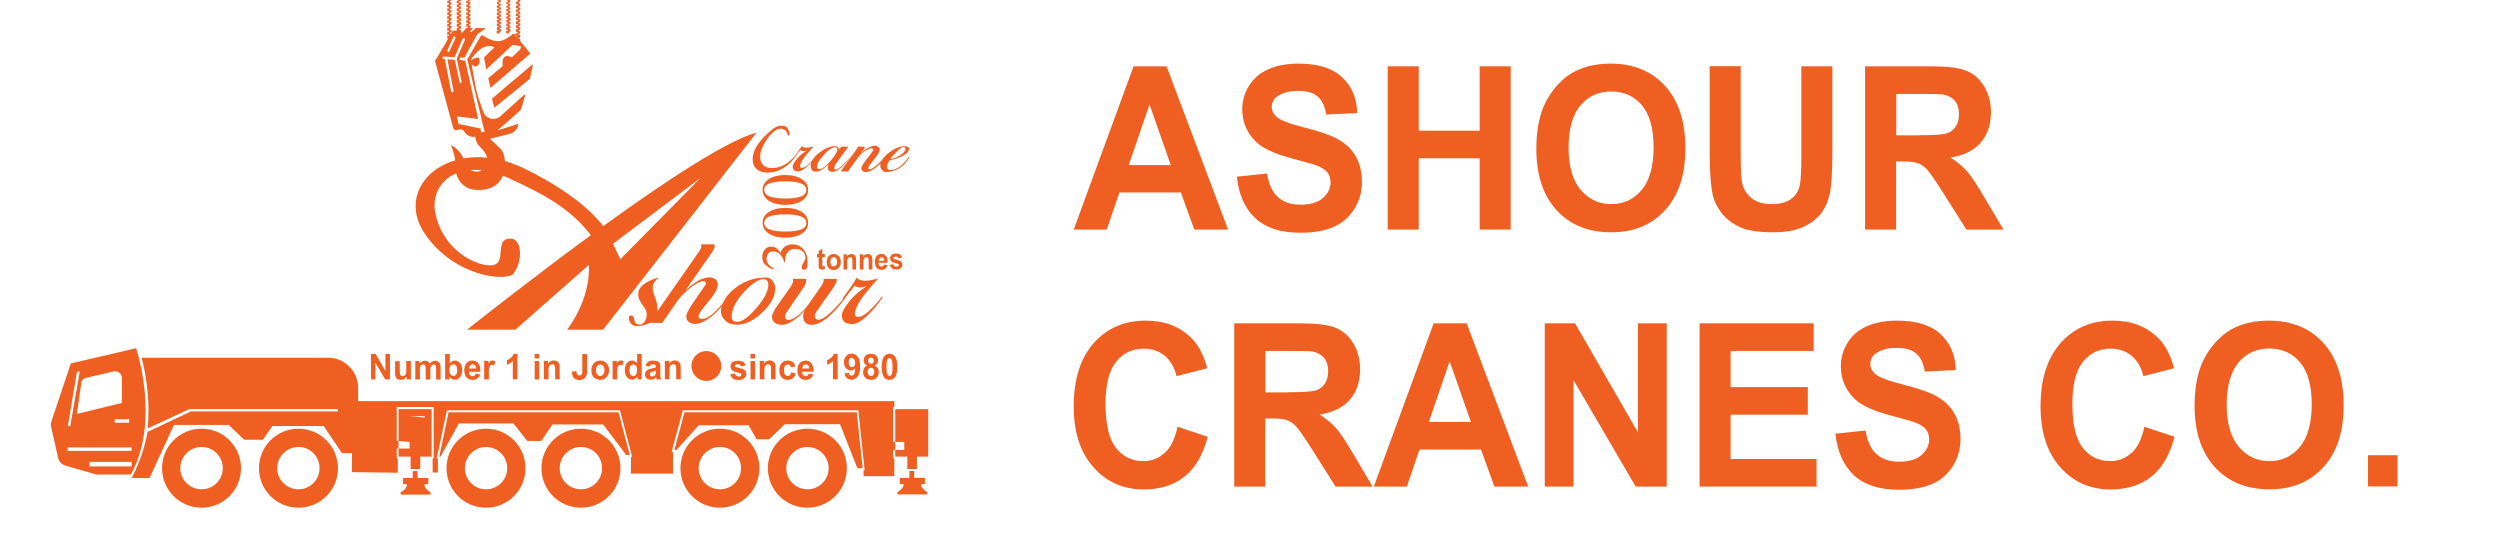 <?xml version="1.0" encoding="UTF-8"?>
<svg id="Layer_1" xmlns="http://www.w3.org/2000/svg" version="1.1" viewBox="0 0 165.85 36">
  <!-- Generator: Adobe Illustrator 29.4.0, SVG Export Plug-In . SVG Version: 2.1.0 Build 152)  -->
  <defs>
    <style>
      .st0 {
        fill: #f05f22;
      }
    </style>
  </defs>
  <g>
    <path class="st0" d="M75.2,4.4l-3.97,10.83h2.19l.84-2.46h4.08l.89,2.46h2.24l-4.08-10.83h-2.18ZM74.88,10.95l1.38-4.02,1.41,4.02h-2.78Z"/>
    <path class="st0" d="M88.79,9.25c-.48-.27-1.22-.53-2.22-.78-1-.25-1.63-.49-1.89-.72-.2-.18-.31-.4-.31-.66,0-.28.11-.51.33-.67.34-.26.81-.39,1.41-.39s1.01.12,1.3.37c.29.24.48.64.57,1.2l2.06-.1c-.03-1-.37-1.79-1.02-2.39s-1.61-.89-2.89-.89c-.78,0-1.45.13-2.01.38-.55.25-.98.62-1.27,1.1-.29.48-.44,1-.44,1.55,0,.86.31,1.58.94,2.18.45.42,1.22.78,2.32,1.07.86.23,1.41.38,1.65.47.35.13.6.29.74.47.14.18.21.4.21.65,0,.4-.17.75-.5,1.04-.34.3-.84.45-1.5.45-.63,0-1.12-.17-1.49-.5-.37-.33-.61-.86-.73-1.57l-2,.21c.13,1.21.55,2.13,1.24,2.77.69.63,1.68.95,2.97.95.89,0,1.63-.13,2.22-.39.59-.26,1.05-.67,1.38-1.21s.49-1.12.49-1.74c0-.69-.14-1.26-.41-1.73s-.65-.83-1.13-1.1Z"/>
    <polygon class="st0" points="98.16 8.67 94.12 8.67 94.12 4.4 92.06 4.4 92.06 15.23 94.12 15.23 94.12 10.5 98.16 10.5 98.16 15.23 100.22 15.23 100.22 4.4 98.16 4.4 98.16 8.67"/>
    <path class="st0" d="M106.86,4.22c-.83,0-1.56.14-2.2.43-.48.21-.92.54-1.32.97-.4.44-.72.93-.95,1.48-.31.75-.47,1.67-.47,2.78,0,1.72.45,3.08,1.34,4.06.9.98,2.1,1.47,3.62,1.47s2.69-.49,3.59-1.48c.9-.99,1.34-2.35,1.34-4.1s-.45-3.14-1.35-4.13c-.9-.99-2.11-1.48-3.61-1.48ZM108.91,12.6c-.53.63-1.2.94-2.02.94s-1.5-.32-2.03-.95c-.53-.63-.8-1.56-.8-2.79s.26-2.18.78-2.8c.52-.62,1.2-.93,2.05-.93s1.53.31,2.04.92c.51.61.77,1.54.77,2.78s-.26,2.2-.79,2.83Z"/>
    <path class="st0" d="M119.5,10.39c0,.86-.03,1.47-.09,1.84-.06.37-.24.68-.54.93s-.74.38-1.32.38-1.03-.13-1.36-.4c-.33-.27-.54-.62-.63-1.07-.05-.28-.08-.88-.08-1.81v-5.87h-2.06v5.78c0,1.21.07,2.13.2,2.75.09.42.29.82.58,1.2.29.38.69.69,1.19.93.5.24,1.24.36,2.22.36.81,0,1.46-.11,1.96-.33.5-.22.9-.51,1.2-.88.3-.37.5-.82.62-1.36.11-.54.17-1.45.17-2.75v-5.69h-2.06v5.99Z"/>
    <path class="st0" d="M130.49,11.36c-.29-.33-.66-.63-1.1-.91.9-.14,1.57-.47,2.02-1s.67-1.2.67-2.01c0-.64-.15-1.21-.45-1.71-.3-.5-.69-.84-1.19-1.04s-1.29-.29-2.38-.29h-4.33v10.83h2.06v-4.52h.42c.47,0,.82.04,1.04.12.22.08.42.23.62.45.19.22.56.75,1.09,1.59l1.49,2.36h2.46l-1.25-2.11c-.49-.84-.88-1.43-1.17-1.76ZM127.32,8.98h-1.52v-2.75h1.61c.84,0,1.34.01,1.5.04.33.06.59.2.78.42.18.22.27.52.27.88,0,.32-.07.6-.21.81-.14.22-.33.37-.58.46-.25.09-.86.13-1.85.13Z"/>
    <g>
      <path class="st0" d="M77.26,30.04c-.39.37-.87.55-1.41.55-.74,0-1.35-.29-1.81-.87-.46-.58-.7-1.56-.7-2.93,0-1.29.24-2.22.71-2.8.47-.58,1.08-.86,1.84-.86.55,0,1.01.16,1.4.49.38.33.63.77.76,1.33l2.04-.52c-.23-.87-.58-1.53-1.04-1.99-.78-.78-1.79-1.17-3.04-1.17-1.43,0-2.58.5-3.46,1.5-.88,1-1.32,2.4-1.32,4.2,0,1.7.44,3.05,1.31,4.03.87.98,1.99,1.47,3.34,1.47,1.09,0,2-.29,2.71-.86.71-.57,1.22-1.45,1.53-2.63l-2-.67c-.17.79-.45,1.37-.85,1.74Z"/>
      <path class="st0" d="M88.64,28.41c-.29-.33-.66-.63-1.1-.91.9-.14,1.57-.47,2.02-1s.67-1.2.67-2.01c0-.64-.15-1.21-.45-1.71-.3-.5-.69-.84-1.19-1.04s-1.29-.29-2.38-.29h-4.33v10.83h2.06v-4.52h.42c.47,0,.82.04,1.04.12.22.08.42.23.62.45.19.22.56.75,1.09,1.59l1.49,2.36h2.46l-1.25-2.11c-.49-.84-.88-1.43-1.17-1.76ZM85.47,26.03h-1.52v-2.75h1.61c.84,0,1.34.01,1.5.04.33.06.59.2.78.42.18.22.27.52.27.88,0,.32-.07.6-.21.81-.14.22-.33.37-.58.46-.25.09-.86.13-1.85.13Z"/>
      <path class="st0" d="M95.11,21.45l-3.97,10.83h2.19l.84-2.46h4.08l.89,2.46h2.24l-4.08-10.83h-2.18ZM94.79,27.99l1.38-4.02,1.41,4.02h-2.78Z"/>
      <polygon class="st0" points="108.66 28.68 104.49 21.45 102.48 21.45 102.48 32.28 104.39 32.28 104.39 25.22 108.51 32.28 110.57 32.28 110.57 21.45 108.66 21.45 108.66 28.68"/>
      <polygon class="st0" points="114.81 27.51 119.93 27.51 119.93 25.68 114.81 25.68 114.81 23.28 120.32 23.28 120.32 21.45 112.75 21.45 112.75 32.28 120.51 32.28 120.51 30.45 114.81 30.45 114.81 27.51"/>
      <path class="st0" d="M128.5,26.3c-.48-.27-1.22-.53-2.22-.78-1-.25-1.63-.49-1.89-.72-.2-.18-.31-.4-.31-.66,0-.28.11-.51.33-.67.34-.26.81-.39,1.41-.39s1.01.12,1.3.37c.29.24.48.64.57,1.2l2.06-.1c-.03-1-.37-1.79-1.02-2.39s-1.61-.89-2.89-.89c-.78,0-1.45.13-2.01.38-.55.25-.98.62-1.27,1.1-.29.48-.44,1-.44,1.55,0,.86.31,1.58.94,2.18.45.42,1.22.78,2.32,1.07.86.23,1.41.38,1.65.47.35.13.6.29.74.47.14.18.21.4.21.65,0,.4-.17.75-.5,1.04-.34.3-.84.45-1.5.45-.63,0-1.12-.17-1.49-.5-.37-.33-.61-.86-.73-1.57l-2,.21c.13,1.21.55,2.13,1.24,2.77.69.63,1.68.95,2.97.95.89,0,1.63-.13,2.22-.39.59-.26,1.05-.67,1.38-1.21s.49-1.12.49-1.74c0-.69-.14-1.26-.41-1.73s-.65-.83-1.13-1.1Z"/>
      <path class="st0" d="M141.4,30.04c-.39.37-.87.55-1.41.55-.74,0-1.35-.29-1.81-.87-.46-.58-.7-1.56-.7-2.93,0-1.29.24-2.22.71-2.8.47-.58,1.08-.86,1.84-.86.55,0,1.01.16,1.4.49.38.33.63.77.76,1.33l2.04-.52c-.23-.87-.58-1.53-1.04-1.99-.78-.78-1.79-1.17-3.04-1.17-1.43,0-2.58.5-3.46,1.5-.88,1-1.32,2.4-1.32,4.2,0,1.7.44,3.05,1.31,4.03.87.98,1.99,1.47,3.34,1.47,1.09,0,2-.29,2.71-.86.71-.57,1.22-1.45,1.53-2.63l-2-.67c-.17.79-.45,1.37-.85,1.74Z"/>
      <path class="st0" d="M150.53,21.27c-.83,0-1.56.14-2.2.43-.48.21-.92.54-1.32.97-.4.44-.72.93-.95,1.48-.31.75-.47,1.67-.47,2.78,0,1.72.45,3.08,1.34,4.06.9.98,2.1,1.47,3.62,1.47s2.69-.49,3.59-1.48c.9-.99,1.34-2.35,1.34-4.1s-.45-3.14-1.35-4.13c-.9-.99-2.11-1.48-3.61-1.48ZM152.57,29.65c-.53.63-1.2.94-2.02.94s-1.5-.32-2.03-.95c-.53-.63-.8-1.56-.8-2.79s.26-2.18.78-2.8c.52-.62,1.2-.93,2.05-.93s1.53.31,2.04.92c.51.61.77,1.54.77,2.78s-.26,2.2-.79,2.83Z"/>
      <rect class="st0" x="157.09" y="30.2" width="1.96" height="2.07"/>
    </g>
  </g>
  <g>
    <path class="st0" d="M4.35,30.89l2.04.59h2.29c.54-.97.81-2.03.92-3.06.05-.43.06-.86.06-1.28-.01-1.43-.27-2.69-.45-3.41-.1-.4-.18-.63-.18-.63l-4.33,1.01-1.28,3.81c-.05.14-.06.3-.02.44l.46,2.02c.06.25.24.44.49.51ZM8.73,30.94h-2.79v-.3h2.79v.3ZM8.73,29.91h-4.24v-.23h4.24v.23ZM8.57,28.04h-.96v-.23h.96v.23ZM5.66,25.08l1.87-.44c.29-.07.56.15.56.45v1.64l-2.99.73.3-2.09c.02-.14.12-.25.26-.28ZM5.1,24.65h.19l-.63,3.62h-.16l.61-3.62Z"/>
    <path class="st0" d="M26.32,27h2.45v3.41h-.07v.94h.35v-.94h-.08l.68-3.19h11.48l.81,3.09h-.08v1.11h2.79v-1.45h-.09l.02-.08.72-2.67h11.65v.06s.41,3.91.41,3.91h-.07v.4h2.04v-1.18h-.07v-3.41h.07v-.39H23.76v-.88c0-1.11-.9-2-2-2h-12.36c.18.72.44,1.98.45,3.41,0,.42-.01.85-.06,1.28l2.77-1.28h9.86v.15h-9.75l-2.88,1.36c-.3,1.72-1.06,3.06-1.06,3.06h1.19l1.62-3.52h3.63l1.03.98h1.24l.63-.91h3.4l1.22,1.8h.66v1.26l3.04.04v-.94h-.07v-3.41Z"/>
    <path class="st0" d="M28.57,32.66s-.41-.2-.42-.54h.26v-.41h-.71v-.46h-.32v.46h-.64v.41h.26c0,.34-.42.54-.42.54v.15h1.98v-.15Z"/>
    <path class="st0" d="M61.52,32.8v-.15s-.41-.2-.42-.54h.26v-.41h-.71v-.46h-.32v.46h-.64v.41h.26c0,.34-.42.54-.42.54v.15h1.98Z"/>
    <polygon class="st0" points="41.78 30.18 41.21 28.03 41.17 27.86 41.13 27.7 41.09 27.54 41.04 27.38 41.04 27.35 41 27.35 40.96 27.35 40.92 27.35 40.87 27.35 40.83 27.35 40.79 27.35 40.75 27.35 40.71 27.35 40.66 27.35 40.62 27.35 40.58 27.35 40.54 27.35 40.49 27.35 40.45 27.35 40.41 27.35 40.37 27.35 40.33 27.35 40.28 27.35 40.24 27.35 40.2 27.35 40.16 27.35 40.11 27.35 40.07 27.35 40.03 27.35 39.99 27.35 39.95 27.35 39.9 27.35 39.86 27.35 39.82 27.35 39.78 27.35 39.73 27.35 39.69 27.35 39.65 27.35 39.61 27.35 39.57 27.35 39.52 27.35 39.48 27.35 39.44 27.35 39.4 27.35 39.35 27.35 39.31 27.35 39.27 27.35 39.23 27.35 39.19 27.35 39.14 27.35 39.1 27.35 39.06 27.35 39.02 27.35 38.97 27.35 38.93 27.35 38.89 27.35 38.85 27.35 38.81 27.35 38.76 27.35 38.72 27.35 38.68 27.35 38.64 27.35 38.59 27.35 38.55 27.35 38.51 27.35 38.47 27.35 38.43 27.35 38.38 27.35 38.34 27.35 38.3 27.35 38.26 27.35 38.21 27.35 38.17 27.35 38.13 27.35 38.09 27.35 38.05 27.35 38 27.35 37.96 27.35 37.92 27.35 37.88 27.35 37.83 27.35 37.79 27.35 37.75 27.35 37.71 27.35 37.67 27.35 37.62 27.35 37.58 27.35 37.54 27.35 37.5 27.35 37.45 27.35 37.41 27.35 37.37 27.35 37.33 27.35 37.3 27.35 37.27 27.35 37.25 27.35 37.22 27.35 37.19 27.35 37.16 27.35 37.14 27.35 37.11 27.35 37.08 27.35 37.05 27.35 37.02 27.35 37 27.35 36.97 27.35 36.94 27.35 36.91 27.35 36.89 27.35 36.86 27.35 36.83 27.35 36.8 27.35 36.78 27.35 36.75 27.35 36.72 27.35 36.69 27.35 36.67 27.35 36.64 27.35 36.61 27.35 36.58 27.35 36.56 27.35 36.53 27.35 36.5 27.35 36.47 27.35 36.45 27.35 36.42 27.35 36.39 27.35 36.36 27.35 36.34 27.35 36.31 27.35 36.28 27.35 36.25 27.35 36.23 27.35 36.2 27.35 36.17 27.35 36.14 27.35 36.12 27.35 36.09 27.35 36.06 27.35 36.03 27.35 36 27.35 35.98 27.35 35.95 27.35 35.92 27.35 35.89 27.35 35.87 27.35 35.84 27.35 35.81 27.35 35.78 27.35 35.76 27.35 35.73 27.35 35.7 27.35 35.67 27.35 35.65 27.35 35.62 27.35 35.59 27.35 35.56 27.35 35.54 27.35 35.51 27.35 35.48 27.35 35.45 27.35 35.43 27.35 35.4 27.35 35.37 27.35 35.34 27.35 35.32 27.35 35.29 27.35 35.26 27.35 35.23 27.35 35.21 27.35 35.18 27.35 35.15 27.35 35.12 27.35 35.1 27.35 35.07 27.35 35.04 27.35 35.01 27.35 34.98 27.35 34.96 27.35 34.93 27.35 34.9 27.35 34.87 27.35 34.85 27.35 34.82 27.35 34.79 27.35 34.78 27.35 34.77 27.35 34.75 27.35 34.74 27.35 34.73 27.35 34.71 27.35 34.7 27.35 34.69 27.35 34.67 27.35 34.66 27.35 34.65 27.35 34.64 27.35 34.62 27.35 34.61 27.35 34.6 27.35 34.58 27.35 34.57 27.35 34.56 27.35 34.54 27.35 34.53 27.35 34.52 27.35 34.5 27.35 34.49 27.35 34.48 27.35 34.47 27.35 34.45 27.35 34.44 27.35 34.43 27.35 34.41 27.35 34.4 27.35 34.39 27.35 34.37 27.35 34.36 27.35 34.35 27.35 34.34 27.35 34.32 27.35 34.31 27.35 34.3 27.35 34.28 27.35 34.27 27.35 34.26 27.35 34.24 27.35 34.23 27.35 34.22 27.35 34.21 27.35 34.19 27.35 34.18 27.35 34.17 27.35 34.15 27.35 34.14 27.35 34.13 27.35 34.11 27.35 34.1 27.35 34.09 27.35 34.07 27.35 34.06 27.35 34.05 27.35 34.04 27.35 34.02 27.35 34.01 27.35 34 27.35 33.98 27.35 33.97 27.35 33.96 27.35 33.94 27.35 33.93 27.35 33.92 27.35 33.91 27.35 33.89 27.35 33.88 27.35 33.87 27.35 33.85 27.35 33.84 27.35 33.83 27.35 33.81 27.35 33.8 27.35 33.79 27.35 33.77 27.35 33.76 27.35 33.75 27.35 33.74 27.35 33.72 27.35 33.71 27.35 33.7 27.35 33.68 27.35 33.67 27.35 33.66 27.35 33.64 27.35 33.63 27.35 33.62 27.35 33.61 27.35 33.59 27.35 33.58 27.35 33.57 27.35 33.55 27.35 33.54 27.35 33.53 27.35 33.51 27.35 33.5 27.35 33.49 27.35 33.48 27.35 33.47 27.35 33.46 27.35 33.45 27.35 33.44 27.35 33.43 27.35 33.42 27.35 33.41 27.35 33.4 27.35 33.39 27.35 33.38 27.35 33.37 27.35 33.36 27.35 33.35 27.35 33.34 27.35 33.33 27.35 33.32 27.35 33.31 27.35 33.3 27.35 33.29 27.35 33.27 27.35 33.26 27.35 33.25 27.35 33.24 27.35 33.23 27.35 33.22 27.35 33.21 27.35 33.2 27.35 33.19 27.35 33.18 27.35 33.17 27.35 33.16 27.35 33.15 27.35 33.14 27.35 33.13 27.35 33.12 27.35 33.11 27.35 33.1 27.35 33.09 27.35 33.08 27.35 33.07 27.35 33.06 27.35 33.05 27.35 33.04 27.35 33.03 27.35 33.02 27.35 33.01 27.35 33 27.35 32.99 27.35 32.98 27.35 32.97 27.35 32.96 27.35 32.95 27.35 32.94 27.35 32.93 27.35 32.92 27.35 32.91 27.35 32.9 27.35 32.89 27.35 32.88 27.35 32.87 27.35 32.86 27.35 32.85 27.35 32.84 27.35 32.83 27.35 32.82 27.35 32.81 27.35 32.8 27.35 32.79 27.35 32.78 27.35 32.77 27.35 32.76 27.35 32.75 27.35 32.74 27.35 32.73 27.35 32.72 27.35 32.71 27.35 32.7 27.35 32.69 27.35 32.68 27.35 32.67 27.35 32.66 27.35 32.65 27.35 32.64 27.35 32.63 27.35 32.62 27.35 32.61 27.35 32.59 27.35 32.58 27.35 32.57 27.35 32.56 27.35 32.55 27.35 32.54 27.35 32.53 27.35 32.52 27.35 32.51 27.35 32.5 27.35 32.49 27.35 32.48 27.35 32.47 27.35 32.09 27.35 31.7 27.35 31.31 27.35 30.93 27.35 30.91 27.35 30.9 27.35 30.88 27.35 30.86 27.35 30.85 27.35 30.83 27.35 30.81 27.35 30.8 27.35 30.78 27.35 30.76 27.35 30.75 27.35 30.73 27.35 30.71 27.35 30.7 27.35 30.68 27.35 30.67 27.35 30.65 27.35 30.63 27.35 30.62 27.35 30.6 27.35 30.58 27.35 30.57 27.35 30.55 27.35 30.53 27.35 30.52 27.35 30.5 27.35 30.48 27.35 30.47 27.35 30.45 27.35 30.43 27.35 30.42 27.35 30.4 27.35 30.39 27.35 30.37 27.35 30.35 27.35 30.34 27.35 30.32 27.35 30.3 27.35 30.29 27.35 30.27 27.35 30.25 27.35 30.24 27.35 30.22 27.35 30.2 27.35 30.19 27.35 30.17 27.35 30.16 27.35 30.14 27.35 30.12 27.35 30.11 27.35 30.09 27.35 30.07 27.35 30.06 27.35 30.04 27.35 30.02 27.35 30.01 27.35 29.99 27.35 29.97 27.35 29.96 27.35 29.94 27.35 29.92 27.35 29.91 27.35 29.89 27.35 29.88 27.35 29.86 27.35 29.84 27.35 29.83 27.35 29.81 27.35 29.79 27.35 29.78 27.35 29.76 27.35 29.76 27.36 29.74 27.43 29.73 27.51 29.71 27.59 29.69 27.67 29.68 27.74 29.66 27.82 29.65 27.9 29.63 27.98 29.61 28.05 29.6 28.13 29.58 28.21 29.56 28.29 29.55 28.36 29.53 28.44 29.51 28.52 29.5 28.6 29.48 28.68 29.14 30.29 29.23 30.29 29.48 29.83 29.5 29.8 29.51 29.77 29.53 29.74 29.55 29.71 29.56 29.68 29.58 29.65 29.6 29.63 29.61 29.6 29.63 29.57 29.65 29.54 29.66 29.51 29.68 29.48 29.69 29.45 29.71 29.42 29.73 29.39 29.74 29.36 29.76 29.33 29.78 29.3 29.79 29.27 29.81 29.24 29.83 29.21 29.84 29.18 29.86 29.15 29.88 29.12 29.89 29.09 29.91 29.06 29.92 29.03 29.94 29 29.96 28.97 29.97 28.94 29.99 28.91 30.01 28.88 30.02 28.85 30.04 28.82 30.06 28.79 30.07 28.76 30.09 28.73 30.11 28.7 30.12 28.67 30.14 28.64 30.16 28.61 30.17 28.58 30.19 28.55 30.2 28.52 30.22 28.49 30.24 28.46 30.25 28.43 30.27 28.4 30.29 28.37 30.3 28.34 30.32 28.31 30.34 28.28 30.35 28.25 30.37 28.22 30.39 28.19 30.4 28.17 30.42 28.14 30.43 28.11 30.44 28.09 30.45 28.09 30.47 28.09 30.48 28.09 30.5 28.09 30.52 28.09 30.53 28.09 30.55 28.09 30.57 28.09 30.58 28.09 30.6 28.09 30.62 28.09 30.63 28.09 30.65 28.09 30.67 28.09 30.68 28.09 30.7 28.09 30.71 28.09 30.73 28.09 30.75 28.09 30.76 28.09 30.78 28.09 30.8 28.09 30.81 28.09 30.83 28.09 30.85 28.09 30.86 28.09 30.88 28.09 30.9 28.09 30.91 28.09 30.93 28.09 31.31 28.09 31.7 28.09 32.09 28.09 32.47 28.09 32.48 28.09 32.49 28.09 32.5 28.09 32.51 28.09 32.52 28.09 32.53 28.09 32.54 28.09 32.55 28.09 32.56 28.09 32.57 28.09 32.58 28.09 32.59 28.09 32.61 28.09 32.62 28.09 32.63 28.09 32.64 28.09 32.65 28.09 32.66 28.09 32.67 28.09 32.68 28.09 32.69 28.09 32.7 28.09 32.71 28.09 32.72 28.09 32.73 28.09 32.74 28.09 32.75 28.09 32.76 28.09 32.77 28.09 32.78 28.09 32.79 28.09 32.8 28.09 32.81 28.09 32.82 28.09 32.83 28.09 32.84 28.09 32.85 28.09 32.86 28.09 32.87 28.09 32.88 28.09 32.89 28.09 32.9 28.09 32.91 28.09 32.92 28.09 32.93 28.09 32.94 28.09 32.95 28.09 32.96 28.09 32.97 28.09 32.98 28.09 32.99 28.09 33 28.09 33.01 28.09 33.02 28.09 33.03 28.09 33.04 28.09 33.05 28.09 33.06 28.09 33.07 28.09 33.08 28.09 33.09 28.09 33.1 28.09 33.11 28.09 33.12 28.09 33.13 28.09 33.14 28.09 33.15 28.09 33.16 28.09 33.17 28.09 33.18 28.09 33.19 28.09 33.2 28.09 33.21 28.09 33.22 28.09 33.23 28.09 33.24 28.09 33.25 28.09 33.26 28.09 33.27 28.09 33.29 28.09 33.3 28.09 33.31 28.09 33.32 28.09 33.33 28.09 33.34 28.09 33.35 28.09 33.36 28.09 33.37 28.09 33.38 28.09 33.39 28.09 33.4 28.09 33.41 28.09 33.42 28.09 33.43 28.09 33.44 28.09 33.45 28.09 33.46 28.09 33.47 28.09 33.48 28.09 33.49 28.09 33.5 28.09 33.51 28.09 33.53 28.09 33.54 28.09 33.55 28.09 33.57 28.09 33.58 28.09 33.59 28.09 33.61 28.09 33.62 28.09 33.63 28.09 33.64 28.09 33.66 28.09 33.67 28.09 33.68 28.09 33.7 28.09 33.71 28.09 33.72 28.09 33.74 28.09 33.75 28.09 33.76 28.09 33.77 28.09 33.79 28.09 33.8 28.09 33.81 28.09 33.83 28.09 33.84 28.09 33.85 28.09 33.87 28.09 33.88 28.09 33.89 28.09 33.91 28.09 33.92 28.09 33.93 28.09 33.94 28.09 33.96 28.09 33.97 28.09 33.98 28.09 34 28.09 34.01 28.09 34.02 28.09 34.04 28.09 34.05 28.09 34.06 28.09 34.06 28.09 34.07 28.11 34.08 28.12 34.09 28.13 34.1 28.14 34.11 28.16 34.13 28.17 34.14 28.19 34.15 28.21 34.17 28.22 34.18 28.24 34.19 28.26 34.21 28.27 34.22 28.29 34.23 28.31 34.24 28.32 34.26 28.34 34.27 28.36 34.28 28.37 34.3 28.39 34.31 28.41 34.32 28.42 34.34 28.44 34.35 28.46 34.36 28.47 34.37 28.49 34.39 28.51 34.4 28.52 34.41 28.54 34.43 28.56 34.44 28.57 34.45 28.59 34.47 28.6 34.48 28.62 34.49 28.64 34.5 28.65 34.52 28.67 34.53 28.69 34.54 28.7 34.56 28.72 34.57 28.74 34.58 28.75 34.6 28.77 34.61 28.79 34.62 28.8 34.64 28.82 34.65 28.84 34.66 28.85 34.67 28.87 34.69 28.89 34.7 28.9 34.71 28.92 34.73 28.94 34.74 28.95 34.75 28.97 34.77 28.98 34.78 29 34.79 29.02 34.82 29.05 34.85 29.09 34.87 29.12 34.9 29.16 34.93 29.19 34.96 29.23 34.97 29.25 34.98 29.25 35.01 29.25 35.04 29.25 35.07 29.25 35.1 29.25 35.12 29.25 35.15 29.25 35.18 29.25 35.21 29.25 35.23 29.25 35.26 29.25 35.29 29.25 35.32 29.25 35.34 29.25 35.37 29.25 35.4 29.25 35.43 29.25 35.45 29.25 35.48 29.25 35.51 29.25 35.54 29.25 35.56 29.25 35.59 29.25 35.62 29.25 35.65 29.25 35.67 29.25 35.7 29.25 35.73 29.25 35.76 29.25 35.78 29.25 35.81 29.25 35.84 29.25 35.87 29.25 35.89 29.25 35.91 29.25 35.92 29.23 35.95 29.19 35.98 29.15 36 29.11 36.03 29.07 36.06 29.03 36.09 28.99 36.12 28.95 36.14 28.9 36.17 28.86 36.2 28.82 36.23 28.78 36.25 28.74 36.28 28.7 36.31 28.66 36.34 28.62 36.36 28.58 36.39 28.54 36.42 28.5 36.45 28.46 36.47 28.42 36.5 28.38 36.53 28.33 36.56 28.29 36.58 28.25 36.61 28.21 36.64 28.17 36.65 28.16 36.67 28.16 36.69 28.16 36.72 28.16 36.75 28.16 36.78 28.16 36.8 28.16 36.83 28.16 36.86 28.16 36.89 28.16 36.91 28.16 36.94 28.16 36.97 28.16 37 28.16 37.02 28.16 37.05 28.16 37.08 28.16 37.11 28.16 37.14 28.16 37.16 28.16 37.19 28.16 37.22 28.16 37.25 28.16 37.27 28.16 37.3 28.16 37.33 28.16 37.37 28.16 37.41 28.16 37.45 28.16 37.5 28.16 37.54 28.16 37.58 28.16 37.62 28.16 37.67 28.16 37.71 28.16 37.75 28.16 37.79 28.16 37.83 28.16 37.88 28.16 37.92 28.16 37.96 28.16 38 28.16 38.05 28.16 38.09 28.16 38.13 28.16 38.17 28.16 38.21 28.16 38.26 28.16 38.3 28.16 38.34 28.16 38.38 28.16 38.43 28.16 38.47 28.16 38.51 28.16 38.55 28.16 38.59 28.16 38.64 28.16 38.68 28.16 38.72 28.16 38.76 28.16 38.81 28.16 38.85 28.16 38.89 28.16 38.93 28.16 38.97 28.16 39.02 28.16 39.06 28.16 39.1 28.16 39.14 28.16 39.19 28.16 39.23 28.16 39.27 28.16 39.31 28.16 39.35 28.16 39.4 28.16 39.44 28.16 39.48 28.16 39.52 28.16 39.57 28.16 39.61 28.16 39.65 28.16 39.69 28.16 39.73 28.16 39.78 28.16 39.82 28.16 39.86 28.16 39.9 28.16 39.95 28.16 39.99 28.16 40.02 28.16 40.03 28.18 40.04 28.19 40.07 28.24 40.11 28.29 40.16 28.35 40.2 28.4 40.24 28.46 40.28 28.52 40.33 28.57 40.37 28.63 40.41 28.68 40.45 28.74 40.49 28.79 40.54 28.85 40.58 28.91 40.62 28.96 40.66 29.02 40.71 29.07 40.75 29.13 40.79 29.19 40.83 29.24 40.87 29.3 40.92 29.35 40.96 29.41 41 29.46 41.04 29.52 41.09 29.58 41.13 29.63 41.17 29.69 41.21 29.74 41.54 30.18 41.78 30.18"/>
    <polygon class="st0" points="45.17 29.53 45.18 29.51 45.2 29.49 45.22 29.47 45.23 29.46 45.25 29.44 45.27 29.42 45.28 29.4 45.3 29.38 45.31 29.37 45.33 29.35 45.35 29.33 45.36 29.31 45.38 29.29 45.4 29.28 45.41 29.26 45.43 29.24 45.44 29.22 45.46 29.2 45.48 29.19 45.49 29.17 45.51 29.15 45.53 29.13 45.54 29.11 45.56 29.1 45.57 29.08 45.59 29.06 45.61 29.04 45.62 29.02 45.64 29.01 45.66 28.99 45.67 28.97 45.69 28.95 45.7 28.93 45.72 28.91 45.74 28.9 45.75 28.88 45.77 28.86 45.79 28.84 45.8 28.82 45.82 28.81 45.83 28.79 45.85 28.77 45.87 28.75 45.88 28.73 45.9 28.72 45.92 28.7 45.93 28.68 45.95 28.66 45.96 28.64 45.98 28.63 46 28.61 46.01 28.59 46.03 28.57 46.05 28.55 46.06 28.54 46.08 28.52 46.09 28.5 46.11 28.48 46.13 28.46 46.14 28.45 46.16 28.43 46.18 28.41 46.19 28.39 46.21 28.37 46.22 28.36 46.24 28.34 46.26 28.32 46.27 28.3 46.29 28.28 46.31 28.27 46.32 28.25 46.34 28.23 46.35 28.21 46.36 28.21 46.37 28.21 46.39 28.21 46.4 28.21 46.42 28.21 46.44 28.21 46.45 28.21 46.47 28.21 46.48 28.21 46.5 28.21 46.88 28.21 47.26 28.21 47.64 28.21 48.03 28.21 48.04 28.21 48.05 28.21 48.06 28.21 48.07 28.21 48.08 28.21 48.09 28.21 48.1 28.21 48.11 28.21 48.12 28.21 48.13 28.21 48.14 28.21 48.15 28.21 48.16 28.21 48.17 28.21 48.18 28.21 48.19 28.21 48.2 28.21 48.21 28.21 48.22 28.21 48.23 28.21 48.24 28.21 48.25 28.21 48.26 28.21 48.27 28.21 48.28 28.21 48.29 28.21 48.3 28.21 48.31 28.21 48.32 28.21 48.33 28.21 48.34 28.21 48.35 28.21 48.36 28.21 48.37 28.21 48.38 28.21 48.39 28.21 48.4 28.21 48.41 28.21 48.42 28.21 48.43 28.21 48.44 28.21 48.45 28.21 48.46 28.21 48.47 28.21 48.48 28.21 48.49 28.21 48.5 28.21 48.51 28.21 48.52 28.21 48.53 28.21 48.54 28.21 48.55 28.21 48.56 28.21 48.57 28.21 48.58 28.21 48.59 28.21 48.6 28.21 48.61 28.21 48.62 28.21 48.63 28.21 48.64 28.21 48.65 28.21 48.66 28.21 48.67 28.21 48.68 28.21 48.69 28.21 48.7 28.21 48.71 28.21 48.72 28.21 48.73 28.21 48.74 28.21 48.75 28.21 48.76 28.21 48.77 28.21 48.78 28.21 48.79 28.21 48.8 28.21 48.81 28.21 48.82 28.21 48.83 28.21 48.84 28.21 48.85 28.21 48.86 28.21 48.87 28.21 48.88 28.21 48.89 28.21 48.9 28.21 48.91 28.21 48.92 28.21 48.93 28.21 48.94 28.21 48.95 28.21 48.96 28.21 48.97 28.21 48.98 28.21 48.99 28.21 49 28.21 49.01 28.21 49.02 28.21 49.03 28.21 49.04 28.21 49.05 28.21 49.07 28.21 49.08 28.21 49.09 28.21 49.11 28.21 49.12 28.21 49.13 28.21 49.14 28.21 49.16 28.21 49.17 28.21 49.18 28.21 49.2 28.21 49.21 28.21 49.22 28.21 49.23 28.21 49.25 28.21 49.26 28.21 49.27 28.21 49.29 28.21 49.3 28.21 49.31 28.21 49.33 28.21 49.34 28.21 49.35 28.21 49.36 28.21 49.38 28.21 49.39 28.21 49.4 28.21 49.42 28.21 49.43 28.21 49.44 28.21 49.45 28.21 49.47 28.21 49.48 28.21 49.49 28.21 49.51 28.21 49.52 28.21 49.53 28.21 49.54 28.21 49.56 28.21 49.57 28.21 49.58 28.21 49.6 28.21 49.61 28.21 49.62 28.21 49.63 28.21 49.65 28.21 49.66 28.21 49.66 28.21 49.67 28.23 49.68 28.24 49.69 28.26 49.7 28.28 49.71 28.3 49.72 28.32 49.74 28.35 49.75 28.37 49.76 28.39 49.78 28.41 49.79 28.44 49.8 28.46 49.81 28.48 49.83 28.5 49.84 28.53 49.85 28.55 49.87 28.57 49.88 28.59 49.89 28.62 49.9 28.64 49.92 28.66 49.93 28.68 49.94 28.71 49.96 28.73 49.97 28.75 49.98 28.77 49.99 28.8 50.01 28.82 50.02 28.84 50.03 28.86 50.05 28.89 50.06 28.91 50.07 28.93 50.08 28.95 50.1 28.97 50.11 29 50.12 29.02 50.14 29.04 50.15 29.06 50.16 29.09 50.17 29.11 50.19 29.13 50.19 29.14 50.2 29.14 50.21 29.14 50.23 29.14 50.24 29.14 50.25 29.14 50.26 29.14 50.28 29.14 50.29 29.14 50.3 29.14 50.32 29.14 50.34 29.14 50.37 29.14 50.4 29.14 50.43 29.14 50.45 29.14 50.48 29.14 50.51 29.14 50.53 29.14 50.56 29.14 50.59 29.14 50.62 29.14 50.64 29.14 50.67 29.14 50.7 29.14 50.72 29.14 50.75 29.14 50.78 29.14 50.81 29.14 50.83 29.14 50.86 29.14 50.89 29.14 50.92 29.14 50.94 29.14 50.97 29.14 51 29.14 51.02 29.14 51.02 29.14 51.05 29.11 51.08 29.09 51.11 29.06 51.13 29.04 51.16 29.01 51.19 28.98 51.22 28.96 51.24 28.93 51.27 28.91 51.3 28.88 51.32 28.85 51.35 28.83 51.38 28.8 51.41 28.78 51.43 28.75 51.46 28.72 51.49 28.7 51.51 28.67 51.54 28.65 51.57 28.62 51.6 28.59 51.62 28.57 51.65 28.54 51.68 28.52 51.71 28.49 51.73 28.46 51.76 28.44 51.79 28.41 51.81 28.39 51.84 28.36 51.87 28.33 51.9 28.31 51.92 28.28 51.95 28.26 51.98 28.23 52 28.2 52.03 28.18 52.06 28.15 52.07 28.14 52.09 28.14 52.11 28.14 52.14 28.14 52.17 28.14 52.2 28.14 52.22 28.14 52.25 28.14 52.28 28.14 52.3 28.14 52.33 28.14 52.36 28.14 52.39 28.14 52.41 28.14 52.44 28.14 52.47 28.14 52.49 28.14 52.52 28.14 52.55 28.14 52.58 28.14 52.6 28.14 52.63 28.14 52.66 28.14 52.69 28.14 52.71 28.14 52.74 28.14 52.77 28.14 52.79 28.14 52.82 28.14 52.86 28.14 52.91 28.14 52.95 28.14 52.99 28.14 53.03 28.14 53.07 28.14 53.11 28.14 53.16 28.14 53.2 28.14 53.24 28.14 53.28 28.14 53.32 28.14 53.36 28.14 53.41 28.14 53.45 28.14 53.49 28.14 53.53 28.14 53.57 28.14 53.61 28.14 53.66 28.14 53.7 28.14 53.74 28.14 53.78 28.14 53.82 28.14 53.86 28.14 53.91 28.14 53.95 28.14 53.99 28.14 54.03 28.14 54.07 28.14 54.11 28.14 54.16 28.14 54.2 28.14 54.24 28.14 54.28 28.14 54.32 28.14 54.36 28.14 54.41 28.14 54.45 28.14 54.49 28.14 54.53 28.14 54.57 28.14 54.61 28.14 54.66 28.14 54.7 28.14 54.74 28.14 54.78 28.14 54.82 28.14 54.86 28.14 54.91 28.14 54.95 28.14 54.99 28.14 55.03 28.14 55.07 28.14 55.12 28.14 55.16 28.14 55.2 28.14 55.24 28.14 55.28 28.14 55.32 28.14 55.37 28.14 55.41 28.14 55.45 28.14 55.49 28.14 55.53 28.14 55.57 28.14 55.62 28.14 55.66 28.14 55.7 28.14 55.73 28.14 55.74 28.17 55.74 28.18 55.78 28.28 55.82 28.38 55.87 28.49 55.91 28.59 55.95 28.7 55.99 28.81 56.03 28.91 56.07 29.02 56.12 29.13 56.16 29.23 56.2 29.34 56.24 29.45 56.28 29.55 56.32 29.66 56.37 29.76 56.41 29.87 56.45 29.98 56.49 30.08 56.53 30.19 56.57 30.3 56.62 30.4 56.66 30.51 56.88 31.06 57.23 31.06 56.84 27.35 56.66 27.35 56.62 27.35 56.57 27.35 56.53 27.35 56.49 27.35 56.45 27.35 56.41 27.35 56.37 27.35 56.32 27.35 56.28 27.35 56.24 27.35 56.2 27.35 56.16 27.35 56.12 27.35 56.07 27.35 56.03 27.35 55.99 27.35 55.95 27.35 55.91 27.35 55.87 27.35 55.82 27.35 55.78 27.35 55.74 27.35 55.7 27.35 55.66 27.35 55.62 27.35 55.57 27.35 55.53 27.35 55.49 27.35 55.45 27.35 55.41 27.35 55.37 27.35 55.32 27.35 55.28 27.35 55.24 27.35 55.2 27.35 55.16 27.35 55.12 27.35 55.07 27.35 55.03 27.35 54.99 27.35 54.95 27.35 54.91 27.35 54.86 27.35 54.82 27.35 54.78 27.35 54.74 27.35 54.7 27.35 54.66 27.35 54.61 27.35 54.57 27.35 54.53 27.35 54.49 27.35 54.45 27.35 54.41 27.35 54.36 27.35 54.32 27.35 54.28 27.35 54.24 27.35 54.2 27.35 54.16 27.35 54.11 27.35 54.07 27.35 54.03 27.35 53.99 27.35 53.95 27.35 53.91 27.35 53.86 27.35 53.82 27.35 53.78 27.35 53.74 27.35 53.7 27.35 53.66 27.35 53.61 27.35 53.57 27.35 53.53 27.35 53.49 27.35 53.45 27.35 53.41 27.35 53.36 27.35 53.32 27.35 53.28 27.35 53.24 27.35 53.2 27.35 53.16 27.35 53.11 27.35 53.07 27.35 53.03 27.35 52.99 27.35 52.95 27.35 52.91 27.35 52.86 27.35 52.82 27.35 52.79 27.35 52.77 27.35 52.74 27.35 52.71 27.35 52.69 27.35 52.66 27.35 52.63 27.35 52.6 27.35 52.58 27.35 52.55 27.35 52.52 27.35 52.49 27.35 52.47 27.35 52.44 27.35 52.41 27.35 52.39 27.35 52.36 27.35 52.33 27.35 52.3 27.35 52.28 27.35 52.25 27.35 52.22 27.35 52.2 27.35 52.17 27.35 52.14 27.35 52.11 27.35 52.09 27.35 52.06 27.35 52.03 27.35 52 27.35 51.98 27.35 51.95 27.35 51.92 27.35 51.9 27.35 51.87 27.35 51.84 27.35 51.81 27.35 51.79 27.35 51.76 27.35 51.73 27.35 51.71 27.35 51.68 27.35 51.65 27.35 51.62 27.35 51.6 27.35 51.57 27.35 51.54 27.35 51.51 27.35 51.49 27.35 51.46 27.35 51.43 27.35 51.41 27.35 51.38 27.35 51.35 27.35 51.32 27.35 51.3 27.35 51.27 27.35 51.24 27.35 51.22 27.35 51.19 27.35 51.16 27.35 51.13 27.35 51.11 27.35 51.08 27.35 51.05 27.35 51.02 27.35 51 27.35 50.97 27.35 50.94 27.35 50.92 27.35 50.89 27.35 50.86 27.35 50.83 27.35 50.81 27.35 50.78 27.35 50.75 27.35 50.72 27.35 50.7 27.35 50.67 27.35 50.64 27.35 50.62 27.35 50.59 27.35 50.56 27.35 50.53 27.35 50.51 27.35 50.48 27.35 50.45 27.35 50.43 27.35 50.4 27.35 50.37 27.35 50.34 27.35 50.32 27.35 50.3 27.35 50.29 27.35 50.28 27.35 50.26 27.35 50.25 27.35 50.24 27.35 50.23 27.35 50.21 27.35 50.2 27.35 50.19 27.35 50.17 27.35 50.16 27.35 50.15 27.35 50.14 27.35 50.12 27.35 50.11 27.35 50.1 27.35 50.08 27.35 50.07 27.35 50.06 27.35 50.05 27.35 50.03 27.35 50.02 27.35 50.01 27.35 49.99 27.35 49.98 27.35 49.97 27.35 49.96 27.35 49.94 27.35 49.93 27.35 49.92 27.35 49.9 27.35 49.89 27.35 49.88 27.35 49.87 27.35 49.85 27.35 49.84 27.35 49.83 27.35 49.81 27.35 49.8 27.35 49.79 27.35 49.78 27.35 49.76 27.35 49.75 27.35 49.74 27.35 49.72 27.35 49.71 27.35 49.7 27.35 49.69 27.35 49.67 27.35 49.66 27.35 49.65 27.35 49.63 27.35 49.62 27.35 49.61 27.35 49.6 27.35 49.58 27.35 49.57 27.35 49.56 27.35 49.54 27.35 49.53 27.35 49.52 27.35 49.51 27.35 49.49 27.35 49.48 27.35 49.47 27.35 49.45 27.35 49.44 27.35 49.43 27.35 49.42 27.35 49.4 27.35 49.39 27.35 49.38 27.35 49.36 27.35 49.35 27.35 49.34 27.35 49.33 27.35 49.31 27.35 49.3 27.35 49.29 27.35 49.27 27.35 49.26 27.35 49.25 27.35 49.23 27.35 49.22 27.35 49.21 27.35 49.2 27.35 49.18 27.35 49.17 27.35 49.16 27.35 49.14 27.35 49.13 27.35 49.12 27.35 49.11 27.35 49.09 27.35 49.08 27.35 49.07 27.35 49.05 27.35 49.04 27.35 49.03 27.35 49.02 27.35 49.01 27.35 49 27.35 48.99 27.35 48.98 27.35 48.97 27.35 48.96 27.35 48.95 27.35 48.94 27.35 48.93 27.35 48.92 27.35 48.91 27.35 48.9 27.35 48.89 27.35 48.88 27.35 48.87 27.35 48.86 27.35 48.85 27.35 48.84 27.35 48.83 27.35 48.82 27.35 48.81 27.35 48.8 27.35 48.79 27.35 48.78 27.35 48.77 27.35 48.76 27.35 48.75 27.35 48.74 27.35 48.73 27.35 48.72 27.35 48.71 27.35 48.7 27.35 48.69 27.35 48.68 27.35 48.67 27.35 48.66 27.35 48.65 27.35 48.64 27.35 48.63 27.35 48.62 27.35 48.61 27.35 48.6 27.35 48.59 27.35 48.58 27.35 48.57 27.35 48.56 27.35 48.55 27.35 48.54 27.35 48.53 27.35 48.52 27.35 48.51 27.35 48.5 27.35 48.49 27.35 48.48 27.35 48.47 27.35 48.46 27.35 48.45 27.35 48.44 27.35 48.43 27.35 48.42 27.35 48.41 27.35 48.4 27.35 48.39 27.35 48.38 27.35 48.37 27.35 48.36 27.35 48.35 27.35 48.34 27.35 48.33 27.35 48.32 27.35 48.31 27.35 48.3 27.35 48.29 27.35 48.28 27.35 48.27 27.35 48.26 27.35 48.25 27.35 48.24 27.35 48.23 27.35 48.22 27.35 48.21 27.35 48.2 27.35 48.19 27.35 48.18 27.35 48.17 27.35 48.16 27.35 48.15 27.35 48.14 27.35 48.13 27.35 48.12 27.35 48.11 27.35 48.1 27.35 48.09 27.35 48.08 27.35 48.07 27.35 48.06 27.35 48.05 27.35 48.04 27.35 48.03 27.35 47.64 27.35 47.26 27.35 46.88 27.35 46.5 27.35 46.48 27.35 46.47 27.35 46.45 27.35 46.44 27.35 46.42 27.35 46.4 27.35 46.39 27.35 46.37 27.35 46.35 27.35 46.34 27.35 46.32 27.35 46.31 27.35 46.29 27.35 46.27 27.35 46.26 27.35 46.24 27.35 46.22 27.35 46.21 27.35 46.19 27.35 46.18 27.35 46.16 27.35 46.14 27.35 46.13 27.35 46.11 27.35 46.09 27.35 46.08 27.35 46.06 27.35 46.05 27.35 46.03 27.35 46.01 27.35 46 27.35 45.98 27.35 45.96 27.35 45.95 27.35 45.93 27.35 45.92 27.35 45.9 27.35 45.88 27.35 45.87 27.35 45.85 27.35 45.83 27.35 45.82 27.35 45.8 27.35 45.79 27.35 45.77 27.35 45.75 27.35 45.74 27.35 45.72 27.35 45.7 27.35 45.69 27.35 45.67 27.35 45.66 27.35 45.64 27.35 45.62 27.35 45.61 27.35 45.59 27.35 45.57 27.35 45.56 27.35 45.54 27.35 45.53 27.35 45.51 27.35 45.49 27.35 45.48 27.35 45.46 27.35 45.44 27.35 45.43 27.35 45.41 27.35 45.41 27.35 45.4 27.4 45.38 27.46 45.36 27.52 45.35 27.58 45.33 27.64 45.31 27.7 45.3 27.76 45.28 27.82 45.27 27.88 45.25 27.94 45.23 28 45.22 28.06 45.2 28.13 45.18 28.19 45.17 28.25 45.15 28.31 45.14 28.37 45.12 28.43 45.1 28.49 45.09 28.55 45.07 28.61 44.74 29.85 44.88 29.85 45.07 29.64 45.09 29.62 45.1 29.6 45.12 29.58 45.14 29.56 45.15 29.55 45.17 29.53"/>
    <path class="st0" d="M26.59,30.29h.65v.83h.64v-.83h.75v-3.15h-2.19v3.15h.14ZM27.17,27.61h1.01v.13h0s0,.01,0,.01h0s0,.01,0,.01h0s0,.01,0,.01h0s0,.01,0,.01h0s0,.01,0,.01h0s0,.01,0,.01h0s0,.01,0,.01h0s0,.01,0,.01h0s0,.01,0,.01h0s0,.01,0,.01h0s0,.01,0,.01h0s0,.01,0,.01h0s0,.01,0,.01h0s0,.01,0,.01h0s0,.01,0,.01h0s0,.01,0,.01h0s0,.01,0,.01h0s0,.01,0,.01h0s0,.01,0,.01h0s0,.01,0,.01h0s0,0,0,0h0s0,0,0,0h0s0,0,0,0h0s0,0,0,0h0s0,0,0,0h0s0,0,0,0h0s0,0,0,0h0s0,0,0,0h0s0,0,0,0h0s0,0,0,0h0s0,0,0,0h0s0,0,0,0h0s0,0,0,0h0s0,0,0,0h0s0,0,0,0h0s0,0,0,0h0s0,0,0,0h0s0,0,0,0h0s0,0,0,0h0s0,0,0,0h0s0,0,0,0h0s0,0,0,0h0s0,0,0,0h0s0,0,0,0h0s0,0,0,0h0s0,0,0,0h0s0,0,0,0h0s0,0,0,0h0s0,0,0,0h0s0,0,0,0h0s0,0,0,0h0s0,0,0,0h0s0,0,0,0h0s0,0,0,0h0s0,0,0,0h0s0,0,0,0h0s0,0,0,0h0s0,0,0,0h0s0,0,0,0h0s0,0,0,0h0s0,0,0,0h0s0,0,0,0h0s0,0,0,0h0s0,0,0,0h0s0,0,0,0h0s0,0,0,0h0s0,0,0,0h0s0,0,0,0h0s0,0,0,0h0s0,0,0,0h0s0,0,0,0h0s0,0,0,0h0s0,0,0,0h0s0,0,0,0h0s0,0,0,0h0s0,0,0,0h0s0,0,0,0h0s0,0,0,0h0s0,0,0,0h0s0,0,0,0h0s0,0,0,0h0s0,0,0,0h0s0,0,0,0h0s0,0,0,0h0s0,0,0,0h0s0,0,0,0h0s0,0,0,0h0s0,0,0,0h0s0,0,0,0h0s0,0,0,0h0s0,0,0,0h0s0,0,0,0h0s0,0,0,0h0s0,0,0,0h0s0,0,0,0h0s0,0,0,0h0s0,0,0,0h0s0,0,0,0h0s0,0,0,0h0s0,0,0,0h0s0,0,0,0h0s0,0,0,0h0s0,0,0,0h0s0,0,0,0h0s0,0,0,0h0s0,0,0,0h0s0,0,0,0h0s0,0,0,0h0s0,0,0,0h0s0,0,0,0h0s0,0,0,0h0s0,0,0,0h0s0,0,0,0h0s0,0,0,0h0s0,0,0,0h0s0,0,0,0h0s0,0,0,0h0s0,0,0,0h0s0,0,0,0h0s0,0,0,0h0s0,0,0,0v-.24ZM27.17,28.18h0s0,0,0,0h0s0,0,0,0h0s0,0,0,0h0s0,0,0,0h0s0,0,0,0h0s0,0,0,0h0s0,0,0,0h0s0,0,0,0h0s0,0,0,0h0s0,0,0,0h0s0,0,0,0h0s0,0,0,0h0s0,0,0,0h0s0,0,0,0h0s0,0,0,0h0s0,0,0,0h0s0,0,0,0h0s0,0,0,0h0s0,0,0,0h0s0,0,0,0h0s0,0,0,0h0s0,0,0,0h0s0,0,0,0h0s0,0,0,0h0s0,0,0,0h0s0,0,0,0h0s0,0,0,0h0s0,0,0,0h0s0,0,0,0h0s0,0,0,0h0s0,0,0,0h0s0,0,0,0h0s0,0,0,0h0s0,0,0,0h0s0,0,0,0h0s0,0,0,0h0s0,0,0,0h0s0,0,0,0h0s0,0,0,0h0s0,0,0,0h0s0,0,0,0h0s0,0,0,0h0s0,0,0,0h0s0,0,0,0h0s0,0,0,0h0s0,0,0,0h0s0,0,0,0h0s0,0,0,0h0s0,0,0,0h0s0,0,0,0h0s0,0,0,0h0s0,0,0,0h0s0,0,0,0h0s0,0,0,0h0s0,0,0,0h0s0,0,0,0h0s0,0,0,0h0s0,0,0,0h0s0,0,0,0h0s0,0,0,0h0s0,0,0,0h0s0,0,0,0h0s0,0,0,0h0s0,0,0,0h0s0,0,0,0h0s0,0,0,0h0s0,0,0,0h0s0,0,0,0h0s0,0,0,0h0s0,0,0,0h0s0,0,0,0h0s0,0,0,0h0s0,0,0,0h0s0,0,0,0h0s0,0,0,0h0s0,0,0,0h0s0,0,0,0h0s0,0,0,0h0s0,0,0,0h0s0,0,0,0h0s0,0,0,0h0s0,0,0,0h0s0,0,0,0h0s0,0,0,0h0s0,0,0,0h0s0,0,0,0h0s0,0,0,0h0s0,0,0,0h0s0,0,0,0h0s0,0,0,0h0s0,0,0,0h0s0,0,0,0h0s0,0,0,0h0s0,0,0,0h0s0,0,0,0h0s0,0,0,0h0s0,0,0,0h0s0,0,0,0h0s0,0,0,0h0s0,0,0,0h0s0,0,0,0h0s0,0,0,0h0s0,0,0,0h0s0-.01,0-.01h0s0-.01,0-.01h0s0-.01,0-.01h0s0-.01,0-.01h0s0-.01,0-.01h0s0-.01,0-.01h0s0-.01,0-.01h0s0-.01,0-.01h0s0-.01,0-.01h0s0-.01,0-.01h0s0-.01,0-.01h0s0-.01,0-.01h0s0-.01,0-.01h0s0-.01,0-.01h0s0-.01,0-.01h0s0-.01,0-.01h0s0-.01,0-.01h0s0-.01,0-.01h0s0-.01,0-.01h0s0,.81,0,.81h0s0,.01,0,.01h0s0,.01,0,.01h0s0,.01,0,.01h0s0,.01,0,.01h0s0,.01,0,.01h0s0,.01,0,.01h0s0,.01,0,.01h0s0,.01,0,.01h0s0,.01,0,.01h0s0,.01,0,.01h0s0,.01,0,.01h0s0,.01,0,.01h0s0,.01,0,.01h0s0,.01,0,.01h0s0,.01,0,.01h0s0,.01,0,.01h0s0,.01,0,.01h0s0,.01,0,.01h0s0,.01,0,.01h0s0,.01,0,.01h0s0,0,0,0h0s0,0,0,0h0s0,0,0,0h0s0,0,0,0h0s0,0,0,0h0s0,0,0,0h0s0,0,0,0h0s0,0,0,0h0s0,0,0,0h0s0,0,0,0h0s0,0,0,0h0s0,0,0,0h0s0,0,0,0h0s0,0,0,0h0s0,0,0,0h0s0,0,0,0h0s0,0,0,0h0s0,0,0,0h0s0,0,0,0h0s0,0,0,0h0s0,0,0,0h0s0,0,0,0h0s0,0,0,0h0s0,0,0,0h0s0,0,0,0h0s0,0,0,0h0s0,0,0,0h0s0,0,0,0h0s0,0,0,0h0s0,0,0,0h0s0,0,0,0h0s0,0,0,0h0s0,0,0,0h0s0,0,0,0h0s0,0,0,0h0s0,0,0,0h0s0,0,0,0h0s0,0,0,0h0s0,0,0,0h0s0,0,0,0h0s0,0,0,0h0s0,0,0,0h0s0,0,0,0h0s0,0,0,0h0s0,0,0,0h0s0,0,0,0h0s0,0,0,0h0s0,0,0,0h0s0,0,0,0h0s0,0,0,0h0s0,0,0,0h0s0,0,0,0h0s0,0,0,0h0s0,0,0,0h0s0,0,0,0h0s0,0,0,0h0s0,0,0,0h0s0,0,0,0h0s0,0,0,0h0s0,0,0,0h0s0,0,0,0h0s0,0,0,0h0s0,0,0,0h0s0,0,0,0h0s0,0,0,0h0s0,0,0,0h0s0,0,0,0h0s0,0,0,0h0s0,0,0,0h0s0,0,0,0h0s0,0,0,0h0s0,0,0,0h0s0,0,0,0h0s0,0,0,0h0s0,0,0,0h0s0,0,0,0h0s0,0,0,0h0s0,0,0,0h0s0,0,0,0h0s0,0,0,0h0s0,0,0,0h0s0,0,0,0h0s0,0,0,0h0s0,0,0,0h0s0,0,0,0h0s0,0,0,0h0s0,0,0,0h0s0,0,0,0h0s0,0,0,0h0s0,0,0,0h0s0,0,0,0h0s0,0,0,0h0s0,0,0,0h0s0,0,0,0h0s0,0,0,0h0s0,0,0,0h0s0,0,0,0h0s0,0,0,0h0s0,0,0,0h0s0,0,0,0h0s0,0,0,0v-.81ZM27.17,29.32h0s0,0,0,0h0s0,0,0,0h0s0,0,0,0h0s0,0,0,0h0s0,0,0,0h0s0,0,0,0h0s0,0,0,0h0s0,0,0,0h0s0,0,0,0h0s0,0,0,0h0s0,0,0,0h0s0,0,0,0h0s0,0,0,0h0s0,0,0,0h0s0,0,0,0h0s0,0,0,0h0s0,0,0,0h0s0,0,0,0h0s0,0,0,0h0s0,0,0,0h0s0,0,0,0h0s0,0,0,0h0s0,0,0,0h0s0,0,0,0h0s0,0,0,0h0s0,0,0,0h0s0,0,0,0h0s0,0,0,0h0s0,0,0,0h0s0,0,0,0h0s0,0,0,0h0s0,0,0,0h0s0,0,0,0h0s0,0,0,0h0s0,0,0,0h0s0,0,0,0h0s0,0,0,0h0s0,0,0,0h0s0,0,0,0h0s0,0,0,0h0s0,0,0,0h0s0,0,0,0h0s0,0,0,0h0s0,0,0,0h0s0,0,0,0h0s0,0,0,0h0s0,0,0,0h0s0,0,0,0h0s0,0,0,0h0s0,0,0,0h0s0,0,0,0h0s0,0,0,0h0s0,0,0,0h0s0,0,0,0h0s0,0,0,0h0s0,0,0,0h0s0,0,0,0h0s0,0,0,0h0s0,0,0,0h0s0,0,0,0h0s0,0,0,0h0s0,0,0,0h0s0,0,0,0h0s0,0,0,0h0s0,0,0,0h0s0,0,0,0h0s0,0,0,0h0s0,0,0,0h0s0,0,0,0h0s0,0,0,0h0s0,0,0,0h0s0,0,0,0h0s0,0,0,0h0s0,0,0,0h0s0,0,0,0h0s0,0,0,0h0s0,0,0,0h0s0,0,0,0h0s0,0,0,0h0s0,0,0,0h0s0,0,0,0h0s0,0,0,0h0s0,0,0,0h0s0,0,0,0h0s0,0,0,0h0s0,0,0,0h0s0,0,0,0h0s0,0,0,0h0s0,0,0,0h0s0,0,0,0h0s0,0,0,0h0s0,0,0,0h0s0,0,0,0h0s0,0,0,0h0s0,0,0,0h0s0,0,0,0h0s0,0,0,0h0s0,0,0,0h0s0,0,0,0h0s0,0,0,0h0s0,0,0,0h0s0-.01,0-.01h0s0-.01,0-.01h0s0-.01,0-.01h0s0-.01,0-.01h0s0-.01,0-.01h0s0-.01,0-.01h0s0-.01,0-.01h0s0-.01,0-.01h0s0-.01,0-.01h0s0-.01,0-.01h0s0-.01,0-.01h0s0-.01,0-.01h0s0-.01,0-.01h0s0-.01,0-.01h0s0-.01,0-.01h0s0-.01,0-.01h0s0-.01,0-.01h0s0-.01,0-.01h0s0-.01,0-.01h0s0-.01,0-.01v.64h-1.01v-.53Z"/>
    <path class="st0" d="M59.54,30.29h.65v.83h.64v-.83h.75v-3.15h-2.19v3.15h.14ZM59.99,27.61h1.01v.13h0s0,.01,0,.01h0s0,.01,0,.01h0s0,.01,0,.01h0s0,.01,0,.01h0s0,.01,0,.01h0s0,.01,0,.01h0s0,.01,0,.01h0s0,.01,0,.01h0s0,.01,0,.01h0s0,.01,0,.01h0s0,.01,0,.01h0s0,0,0,0h0s0,0,0,0h0s0,0,0,0h0s0,0,0,0h0s0,0,0,0h0s0,0,0,0h0s0,0,0,0h0s0,0,0,0h0s0,0,0,0h0s0,0,0,0h0s0,0,0,0h0s0,0,0,0h0s0,0,0,0h0s0,0,0,0h0s0,0,0,0h0s0,0,0,0h0s0,0,0,0h0s0,0,0,0h0s0,0,0,0h0s0,0,0,0h0s0,0,0,0h0s0,0,0,0h0s0,0,0,0h0s0,0,0,0h0s0,0,0,0h0s0,0,0,0h0s0,0,0,0h0s0,0,0,0h0s0,0,0,0h0s0,0,0,0h0s0,0,0,0h0s0,0,0,0h0s0,0,0,0h0s0,0,0,0h0s0,0,0,0h0s0,0,0,0h0s0,0,0,0h0s0,0,0,0h0s0,0,0,0h0s0,0,0,0h0s0,0,0,0h0s0,0,0,0h0s0,0,0,0h0s0,0,0,0h0s0,0,0,0h0s0,0,0,0h0s0,0,0,0h0s0,0,0,0h0s0,0,0,0h0s0,0,0,0h0s0,0,0,0h0s0,0,0,0h0s0,0,0,0h0s0,0,0,0h0s0,0,0,0h0s0,0,0,0h0s0,0,0,0h0s0,0,0,0h0s0,0,0,0h0s0,0,0,0h0s0,0,0,0h0s0,0,0,0h0s0,0,0,0h0s0,0,0,0h0s0,0,0,0h0s0,0,0,0h0s0,0,0,0h0s0,0,0,0h0s0,0,0,0h0s0,0,0,0h0s0,0,0,0h0s0,0,0,0h0s0,0,0,0h0s0,0,0,0h0s0,0,0,0h0s0,0,0,0h0s0,0,0,0h0s0,0,0,0h0s0,0,0,0h0s0,0,0,0h0s0,0,0,0h0s0,0,0,0h0s0,0,0,0h0s0,0,0,0h0s0,0,0,0h0s0,0,0,0h0s0,0,0,0h0s0,0,0,0h0s0,0,0,0h0s0,0,0,0h0s0,0,0,0h0s0,0,0,0h0s0,0,0,0h0s0,0,0,0h0s0,0,0,0h0s0,0,0,0h0s0,0,0,0h0s0,0,0,0h0s0,0,0,0h0s0,0,0,0h0s0,0,0,0h0s0,0,0,0h0s0,0,0,0h0s0,0,0,0h0s0,0,0,0h0s0,0,0,0h0s0,0,0,0h0s0,0,0,0h0s0,0,0,0h0s0,0,0,0h0s0,0,0,0h0s0,0,0,0h0s0,0,0,0h0s0,0,0,0h0s0,0,0,0h0s0,0,0,0h0s0,0,0,0h0s0,0,0,0h0s0,0,0,0h0s0,0,0,0h0s0,0,0,0h0s0,0,0,0h0s0,0,0,0h0s0,0,0,0h0s0,0,0,0h0s0,0,0,0h0s0,0,0,0h0s0,0,0,0h0s0,0,0,0h0s0,0,0,0h0s0,0,0,0h0s0,0,0,0h0s0,0,0,0h0s0,0,0,0h0s0,0,0,0h0s0,0,0,0h0v-.24ZM59.99,28.18h0s0,0,0,0h0s0,0,0,0h0s0,0,0,0h0s0,0,0,0h0s0,0,0,0h0s0,0,0,0h0s0,0,0,0h0s0,0,0,0h0s0,0,0,0h0s0,0,0,0h0s0,0,0,0h0s0,0,0,0h0s0,0,0,0h0s0,0,0,0h0s0,0,0,0h0s0,0,0,0h0s0,0,0,0h0s0,0,0,0h0s0,0,0,0h0s0,0,0,0h0s0,0,0,0h0s0,0,0,0h0s0,0,0,0h0s0,0,0,0h0s0,0,0,0h0s0,0,0,0h0s0,0,0,0h0s0,0,0,0h0s0,0,0,0h0s0,0,0,0h0s0,0,0,0h0s0,0,0,0h0s0,0,0,0h0s0,0,0,0h0s0,0,0,0h0s0,0,0,0h0s0,0,0,0h0s0,0,0,0h0s0,0,0,0h0s0,0,0,0h0s0,0,0,0h0s0,0,0,0h0s0,0,0,0h0s0,0,0,0h0s0,0,0,0h0s0,0,0,0h0s0,0,0,0h0s0,0,0,0h0s0,0,0,0h0s0,0,0,0h0s0,0,0,0h0s0,0,0,0h0s0,0,0,0h0s0,0,0,0h0s0,0,0,0h0s0,0,0,0h0s0,0,0,0h0s0,0,0,0h0s0,0,0,0h0s0,0,0,0h0s0,0,0,0h0s0,0,0,0h0s0,0,0,0h0s0,0,0,0h0s0,0,0,0h0s0,0,0,0h0s0,0,0,0h0s0,0,0,0h0s0,0,0,0h0s0,0,0,0h0s0,0,0,0h0s0,0,0,0h0s0,0,0,0h0s0,0,0,0h0s0,0,0,0h0s0,0,0,0h0s0,0,0,0h0s0,0,0,0h0s0,0,0,0h0s0,0,0,0h0s0,0,0,0h0s0,0,0,0h0s0,0,0,0h0s0,0,0,0h0s0,0,0,0h0s0,0,0,0h0s0,0,0,0h0s0,0,0,0h0s0,0,0,0h0s0,0,0,0h0s0,0,0,0h0s0,0,0,0h0s0,0,0,0h0s0,0,0,0h0s0,0,0,0h0s0,0,0,0h0s0,0,0,0h0s0,0,0,0h0s0,0,0,0h0s0,0,0,0h0s0,0,0,0h0s0,0,0,0h0s0,0,0,0h0s0,0,0,0h0s0,0,0,0h0s0,0,0,0h0s0,0,0,0h0s0,0,0,0h0s0,0,0,0h0s0,0,0,0h0s0,0,0,0h0s0,0,0,0h0s0,0,0,0h0s0,0,0,0h0s0,0,0,0h0s0,0,0,0h0s0,0,0,0h0s0,0,0,0h0s0,0,0,0h0s0,0,0,0h0s0,0,0,0h0s0,0,0,0h0s0,0,0,0h0s0,0,0,0h0s0,0,0,0h0s0,0,0,0h0s0,0,0,0h0s0,0,0,0h0s0,0,0,0h0s0,0,0,0h0s0,0,0,0h0s0,0,0,0h0s0,0,0,0h0s0,0,0,0h0s0,0,0,0h0s0,0,0,0h0s0,0,0,0h0s0,0,0,0h0s0-.01,0-.01h0s0-.01,0-.01h0s0-.01,0-.01h0s0-.01,0-.01h0s0-.01,0-.01h0s0-.01,0-.01h0s0-.01,0-.01h0s0-.01,0-.01h0s0-.01,0-.01h0s0-.01,0-.01h0s0-.01,0-.01v.81h0s0,.01,0,.01h0s0,.01,0,.01h0s0,.01,0,.01h0s0,.01,0,.01h0s0,.01,0,.01h0s0,.01,0,.01h0s0,.01,0,.01h0s0,.01,0,.01h0s0,.01,0,.01h0s0,.01,0,.01h0s0,.01,0,.01h0s0,0,0,0h0s0,0,0,0h0s0,0,0,0h0s0,0,0,0h0s0,0,0,0h0s0,0,0,0h0s0,0,0,0h0s0,0,0,0h0s0,0,0,0h0s0,0,0,0h0s0,0,0,0h0s0,0,0,0h0s0,0,0,0h0s0,0,0,0h0s0,0,0,0h0s0,0,0,0h0s0,0,0,0h0s0,0,0,0h0s0,0,0,0h0s0,0,0,0h0s0,0,0,0h0s0,0,0,0h0s0,0,0,0h0s0,0,0,0h0s0,0,0,0h0s0,0,0,0h0s0,0,0,0h0s0,0,0,0h0s0,0,0,0h0s0,0,0,0h0s0,0,0,0h0s0,0,0,0h0s0,0,0,0h0s0,0,0,0h0s0,0,0,0h0s0,0,0,0h0s0,0,0,0h0s0,0,0,0h0s0,0,0,0h0s0,0,0,0h0s0,0,0,0h0s0,0,0,0h0s0,0,0,0h0s0,0,0,0h0s0,0,0,0h0s0,0,0,0h0s0,0,0,0h0s0,0,0,0h0s0,0,0,0h0s0,0,0,0h0s0,0,0,0h0s0,0,0,0h0s0,0,0,0h0s0,0,0,0h0s0,0,0,0h0s0,0,0,0h0s0,0,0,0h0s0,0,0,0h0s0,0,0,0h0s0,0,0,0h0s0,0,0,0h0s0,0,0,0h0s0,0,0,0h0s0,0,0,0h0s0,0,0,0h0s0,0,0,0h0s0,0,0,0h0s0,0,0,0h0s0,0,0,0h0s0,0,0,0h0s0,0,0,0h0s0,0,0,0h0s0,0,0,0h0s0,0,0,0h0s0,0,0,0h0s0,0,0,0h0s0,0,0,0h0s0,0,0,0h0s0,0,0,0h0s0,0,0,0h0s0,0,0,0h0s0,0,0,0h0s0,0,0,0h0s0,0,0,0h0s0,0,0,0h0s0,0,0,0h0s0,0,0,0h0s0,0,0,0h0s0,0,0,0h0s0,0,0,0h0s0,0,0,0h0s0,0,0,0h0s0,0,0,0h0s0,0,0,0h0s0,0,0,0h0s0,0,0,0h0s0,0,0,0h0s0,0,0,0h0s0,0,0,0h0s0,0,0,0h0s0,0,0,0h0s0,0,0,0h0s0,0,0,0h0s0,0,0,0h0s0,0,0,0h0s0,0,0,0h0s0,0,0,0h0s0,0,0,0h0s0,0,0,0h0s0,0,0,0h0s0,0,0,0h0s0,0,0,0h0s0,0,0,0h0s0,0,0,0h0s0,0,0,0h0s0,0,0,0h0s0,0,0,0h0s0,0,0,0h0s0,0,0,0h0s0,0,0,0h0s0,0,0,0h0s0,0,0,0h0s0,0,0,0h0s0,0,0,0h0s0,0,0,0h0s0,0,0,0h0s0,0,0,0h0s0,0,0,0h0s0,0,0,0h0s0,0,0,0h0s0,0,0,0h0s0,0,0,0h0s0,0,0,0h0s0,0,0,0h0s0,0,0,0h0s0,0,0,0h0v-.81ZM59.99,29.32h0s0,0,0,0h0s0,0,0,0h0s0,0,0,0h0s0,0,0,0h0s0,0,0,0h0s0,0,0,0h0s0,0,0,0h0s0,0,0,0h0s0,0,0,0h0s0,0,0,0h0s0,0,0,0h0s0,0,0,0h0s0,0,0,0h0s0,0,0,0h0s0,0,0,0h0s0,0,0,0h0s0,0,0,0h0s0,0,0,0h0s0,0,0,0h0s0,0,0,0h0s0,0,0,0h0s0,0,0,0h0s0,0,0,0h0s0,0,0,0h0s0,0,0,0h0s0,0,0,0h0s0,0,0,0h0s0,0,0,0h0s0,0,0,0h0s0,0,0,0h0s0,0,0,0h0s0,0,0,0h0s0,0,0,0h0s0,0,0,0h0s0,0,0,0h0s0,0,0,0h0s0,0,0,0h0s0,0,0,0h0s0,0,0,0h0s0,0,0,0h0s0,0,0,0h0s0,0,0,0h0s0,0,0,0h0s0,0,0,0h0s0,0,0,0h0s0,0,0,0h0s0,0,0,0h0s0,0,0,0h0s0,0,0,0h0s0,0,0,0h0s0,0,0,0h0s0,0,0,0h0s0,0,0,0h0s0,0,0,0h0s0,0,0,0h0s0,0,0,0h0s0,0,0,0h0s0,0,0,0h0s0,0,0,0h0s0,0,0,0h0s0,0,0,0h0s0,0,0,0h0s0,0,0,0h0s0,0,0,0h0s0,0,0,0h0s0,0,0,0h0s0,0,0,0h0s0,0,0,0h0s0,0,0,0h0s0,0,0,0h0s0,0,0,0h0s0,0,0,0h0s0,0,0,0h0s0,0,0,0h0s0,0,0,0h0s0,0,0,0h0s0,0,0,0h0s0,0,0,0h0s0,0,0,0h0s0,0,0,0h0s0,0,0,0h0s0,0,0,0h0s0,0,0,0h0s0,0,0,0h0s0,0,0,0h0s0,0,0,0h0s0,0,0,0h0s0,0,0,0h0s0,0,0,0h0s0,0,0,0h0s0,0,0,0h0s0,0,0,0h0s0,0,0,0h0s0,0,0,0h0s0,0,0,0h0s0,0,0,0h0s0,0,0,0h0s0,0,0,0h0s0,0,0,0h0s0,0,0,0h0s0,0,0,0h0s0,0,0,0h0s0,0,0,0h0s0,0,0,0h0s0,0,0,0h0s0,0,0,0h0s0,0,0,0h0s0,0,0,0h0s0,0,0,0h0s0,0,0,0h0s0,0,0,0h0s0,0,0,0h0s0,0,0,0h0s0,0,0,0h0s0,0,0,0h0s0,0,0,0h0s0,0,0,0h0s0,0,0,0h0s0,0,0,0h0s0,0,0,0h0s0,0,0,0h0s0,0,0,0h0s0,0,0,0h0s0,0,0,0h0s0,0,0,0h0s0,0,0,0h0s0,0,0,0h0s0,0,0,0h0s0,0,0,0h0s0,0,0,0h0s0,0,0,0h0s0,0,0,0h0s0,0,0,0h0s0,0,0,0h0s0,0,0,0h0s0,0,0,0h0s0-.01,0-.01h0s0-.01,0-.01h0s0-.01,0-.01h0s0-.01,0-.01h0s0-.01,0-.01h0s0-.01,0-.01h0s0-.01,0-.01h0s0-.01,0-.01h0s0-.01,0-.01h0s0-.01,0-.01h0s0-.01,0-.01h0s0,.64,0,.64h-1.01v-.53Z"/>
    <path class="st0" d="M13.37,33.68c1.45,0,2.62-1.17,2.62-2.62s-1.17-2.62-2.62-2.62-2.62,1.17-2.62,2.62,1.17,2.62,2.62,2.62ZM13.37,29.65c.78,0,1.41.63,1.41,1.41s-.63,1.4-1.41,1.4-1.41-.63-1.41-1.4.63-1.41,1.41-1.41Z"/>
    <path class="st0" d="M19.8,28.44c-1.45,0-2.62,1.17-2.62,2.62s1.17,2.62,2.62,2.62,2.62-1.17,2.62-2.62-1.17-2.62-2.62-2.62ZM19.8,32.46c-.78,0-1.41-.63-1.41-1.4s.63-1.41,1.41-1.41,1.4.63,1.4,1.41-.63,1.4-1.4,1.4Z"/>
    <path class="st0" d="M34.86,31.06c0-1.45-1.17-2.62-2.62-2.62s-2.62,1.17-2.62,2.62,1.17,2.62,2.62,2.62,2.62-1.17,2.62-2.62ZM32.24,32.46c-.78,0-1.4-.63-1.4-1.4s.63-1.41,1.4-1.41,1.41.63,1.41,1.41-.63,1.4-1.41,1.4Z"/>
    <path class="st0" d="M38.54,28.44c-1.45,0-2.62,1.17-2.62,2.62s1.17,2.62,2.62,2.62,2.62-1.17,2.62-2.62-1.17-2.62-2.62-2.62ZM38.54,32.46c-.78,0-1.41-.63-1.41-1.4s.63-1.41,1.41-1.41,1.4.63,1.4,1.41-.63,1.4-1.4,1.4Z"/>
    <path class="st0" d="M47.76,28.44c-1.45,0-2.62,1.17-2.62,2.62s1.17,2.62,2.62,2.62,2.62-1.17,2.62-2.62-1.17-2.62-2.62-2.62ZM47.76,32.46c-.78,0-1.41-.63-1.41-1.4s.63-1.41,1.41-1.41,1.4.63,1.4,1.41-.63,1.4-1.4,1.4Z"/>
    <path class="st0" d="M53.56,28.44c-1.45,0-2.62,1.17-2.62,2.62s1.17,2.62,2.62,2.62,2.62-1.17,2.62-2.62-1.17-2.62-2.62-2.62ZM53.56,32.46c-.78,0-1.4-.63-1.4-1.4s.63-1.41,1.4-1.41,1.41.63,1.41,1.41-.63,1.4-1.41,1.4Z"/>
    <polygon class="st0" points="24.91 24.07 25.55 25.17 25.87 25.17 25.87 23.48 25.57 23.48 25.57 24.61 24.92 23.48 24.61 23.48 24.61 25.17 24.91 25.17 24.91 24.07"/>
    <path class="st0" d="M26.38,25.15c.06.04.13.05.21.05s.15-.02.22-.06c.07-.04.12-.09.17-.15v.18h.28v-1.22h-.31v.52c0,.17,0,.28-.02.33l-.08.11s-.09.05-.14.05l-.11-.03-.06-.09s-.02-.14-.02-.32v-.56h-.31v.77c0,.12.01.21.04.27.03.07.07.12.13.15Z"/>
    <path class="st0" d="M27.85,24.58c0-.12,0-.2.02-.25.02-.05.04-.09.08-.12l.13-.04.09.03.05.08s.02.11.02.23v.67h.31v-.59c0-.12,0-.2.02-.25.02-.05.04-.09.08-.12l.12-.04c.06,0,.1.02.13.07.02.04.03.11.03.23v.7h.3v-.78c0-.12-.01-.2-.03-.25-.03-.07-.07-.12-.13-.16-.06-.04-.13-.06-.21-.06-.07,0-.13.02-.19.05-.06.03-.11.08-.16.15-.04-.07-.08-.11-.13-.15-.05-.03-.12-.05-.19-.05-.14,0-.26.07-.36.19v-.17h-.28v1.22h.31v-.59Z"/>
    <path class="st0" d="M29.53,23.48v1.69h.28v-.18c.05.07.1.12.17.15.06.04.13.05.2.05.13,0,.25-.06.34-.17.09-.11.14-.27.14-.48s-.05-.36-.14-.46c-.09-.11-.21-.16-.35-.16-.13,0-.24.06-.33.17v-.61h-.31ZM29.9,24.26c.05-.06.11-.09.18-.09s.14.03.18.09c.05.06.07.16.07.3,0,.13-.02.23-.07.29-.05.06-.1.09-.17.09-.09,0-.16-.04-.21-.13-.04-.06-.06-.15-.06-.28s.02-.21.07-.27Z"/>
    <path class="st0" d="M31.74,24.1c-.1-.12-.23-.18-.41-.18-.15,0-.28.06-.38.17-.1.12-.15.27-.15.48,0,.17.04.31.11.42.1.14.24.21.44.21.13,0,.23-.03.32-.09.08-.06.15-.15.18-.27l-.3-.05c-.02.06-.04.11-.07.13l-.12.04c-.07,0-.13-.03-.18-.08-.05-.05-.07-.13-.07-.22h.76c0-.25-.04-.43-.14-.55ZM31.13,24.46c0-.09.02-.16.06-.21.04-.05.1-.08.17-.08.06,0,.11.02.16.07.04.05.07.12.07.21h-.46Z"/>
    <path class="st0" d="M32.12,23.95v1.22h.31v-.38c0-.21,0-.34.03-.41.02-.07.04-.11.07-.14l.11-.04s.09.02.14.05l.09-.28c-.06-.04-.13-.06-.2-.06-.05,0-.09.01-.13.04-.04.03-.08.08-.13.16v-.17h-.28Z"/>
    <path class="st0" d="M34.33,25.17v-1.7h-.25c-.03.1-.1.19-.19.27-.09.08-.18.13-.26.16v.29c.15-.05.28-.13.39-.25v1.22h.31Z"/>
    <rect class="st0" x="35.47" y="23.95" width=".3" height="1.22"/>
    <rect class="st0" x="35.47" y="23.48" width=".3" height=".3"/>
    <path class="st0" d="M37.13,25.17v-.76c0-.09,0-.17-.02-.22-.01-.05-.03-.1-.06-.14-.03-.04-.07-.07-.13-.1-.06-.03-.12-.04-.18-.04-.15,0-.28.07-.38.21v-.18h-.28v1.22h.31v-.55c0-.14,0-.23.02-.28.02-.05.04-.09.09-.12.04-.03.09-.05.14-.05l.11.03.06.09s.02.12.02.26v.62h.31Z"/>
    <path class="st0" d="M38.59,24.84s-.08.07-.15.07-.12-.03-.16-.09c-.02-.04-.04-.11-.04-.2l-.3.04c0,.18.04.32.13.41.08.09.21.14.36.14.13,0,.24-.03.32-.09s.14-.14.17-.24c.02-.08.03-.18.03-.32v-1.07h-.32v1.09c0,.14-.02.23-.04.27Z"/>
    <path class="st0" d="M39.51,24c-.09.05-.16.13-.21.23-.05.1-.07.2-.07.31,0,.14.02.26.07.36s.12.17.22.22c.1.05.2.08.3.08.17,0,.31-.06.42-.18s.17-.28.17-.46-.06-.34-.17-.46c-.11-.12-.25-.18-.43-.18-.11,0-.21.03-.31.08ZM40.02,24.28c.05.06.08.16.08.28s-.03.22-.08.28c-.05.06-.12.1-.2.1s-.15-.03-.2-.1c-.05-.06-.08-.16-.08-.28s.03-.21.08-.28c.05-.06.12-.1.2-.1s.15.03.2.1Z"/>
    <path class="st0" d="M40.64,23.95v1.22h.3v-.38c0-.21,0-.34.03-.41.02-.07.04-.11.07-.14l.11-.04s.09.02.14.05l.09-.28c-.06-.04-.13-.06-.2-.06-.05,0-.09.01-.13.04-.04.03-.08.08-.13.16v-.17h-.28Z"/>
    <path class="st0" d="M42.57,25.17v-1.69h-.3v.61c-.09-.11-.21-.17-.33-.17-.14,0-.26.05-.35.16-.09.11-.14.27-.14.47s.05.36.14.47c.09.11.21.17.34.17.06,0,.13-.02.19-.05s.12-.09.17-.16v.18h.28ZM42.2,24.85c-.05.06-.11.1-.18.1-.09,0-.16-.04-.21-.13-.03-.06-.05-.15-.05-.28,0-.12.02-.21.07-.27.05-.06.11-.09.18-.09s.14.03.18.09c.05.06.07.16.07.3,0,.13-.02.22-.07.28Z"/>
    <path class="st0" d="M43.21,24.45c-.11.02-.19.05-.24.08-.06.03-.1.07-.13.12-.03.05-.05.12-.05.18,0,.1.03.19.1.26s.16.1.28.1c.07,0,.13-.01.19-.04.06-.03.12-.07.17-.12v.04s.04.1.04.1h.3c-.03-.06-.04-.11-.05-.16-.01-.05-.01-.13-.01-.24v-.38c0-.14-.01-.24-.04-.29-.03-.05-.07-.1-.14-.13-.07-.03-.17-.05-.3-.05-.15,0-.26.03-.34.09-.08.06-.13.14-.16.26l.28.05c.02-.06.04-.1.07-.12.03-.02.07-.03.13-.03.08,0,.13.01.16.04.03.03.04.07.04.13v.03c-.06.02-.15.05-.3.08ZM43.51,24.65c0,.08,0,.13-.01.16l-.07.11s-.1.06-.16.06c-.05,0-.09-.02-.12-.05l-.05-.12.06-.11s.08-.04.17-.06c.08-.02.15-.04.19-.05v.06Z"/>
    <path class="st0" d="M45.16,25.17v-.76c0-.09,0-.17-.02-.22-.01-.05-.03-.1-.06-.14-.03-.04-.07-.07-.13-.1-.06-.03-.12-.04-.18-.04-.15,0-.28.07-.38.21v-.18h-.28v1.22h.31v-.55c0-.14,0-.23.02-.28.02-.05.04-.09.09-.12.04-.03.09-.05.14-.05l.11.03.06.09s.02.12.02.26v.62h.31Z"/>
    <path class="st0" d="M49,24.97c-.07,0-.13-.02-.17-.05-.04-.03-.07-.08-.08-.14l-.31.05c.03.12.09.21.18.28.09.07.22.1.37.1.17,0,.3-.04.39-.12.09-.08.13-.18.13-.29,0-.1-.03-.18-.1-.24-.06-.06-.18-.1-.34-.14-.16-.04-.26-.07-.29-.09l-.03-.06.03-.07s.09-.04.17-.04c.06,0,.11.01.15.04l.07.11.29-.06c-.03-.11-.08-.19-.16-.24-.08-.05-.19-.08-.35-.08s-.29.04-.37.11c-.08.07-.12.16-.12.27,0,.12.05.21.14.28.07.05.22.1.47.16.05.01.09.03.1.04l.02.06-.04.09s-.1.05-.18.05Z"/>
    <rect class="st0" x="49.79" y="23.95" width=".3" height="1.22"/>
    <rect class="st0" x="49.79" y="23.48" width=".3" height=".3"/>
    <path class="st0" d="M51.45,25.17v-.76c0-.09,0-.17-.02-.22-.01-.05-.03-.1-.06-.14-.03-.04-.07-.07-.13-.1-.06-.03-.12-.04-.18-.04-.15,0-.28.07-.38.21v-.18h-.28v1.22h.31v-.55c0-.14,0-.23.02-.28.02-.05.04-.09.09-.12.04-.03.09-.05.14-.05l.11.03.06.09s.02.12.02.26v.62h.31Z"/>
    <path class="st0" d="M52.26,24.18c.06,0,.1.02.14.05.04.03.06.08.07.14l.3-.06c-.04-.13-.1-.23-.18-.29-.08-.06-.19-.1-.33-.1-.17,0-.31.06-.41.17-.1.11-.15.27-.15.47s.05.36.15.47c.1.11.23.17.4.17.15,0,.27-.04.35-.11.09-.07.15-.18.18-.33l-.3-.05c-.02.09-.04.15-.08.18-.04.04-.08.05-.14.05-.08,0-.14-.03-.18-.09-.05-.06-.07-.16-.07-.31,0-.13.02-.22.07-.28.05-.06.11-.08.18-.08Z"/>
    <path class="st0" d="M53.84,24.1c-.1-.12-.23-.18-.41-.18-.15,0-.28.06-.38.17-.1.12-.15.27-.15.48,0,.17.04.31.11.42.1.14.24.21.44.21.13,0,.23-.03.32-.09.08-.06.15-.15.18-.27l-.3-.05c-.02.06-.04.11-.07.13l-.12.04c-.07,0-.13-.03-.18-.08-.05-.05-.07-.13-.07-.22h.76c0-.25-.04-.43-.14-.55ZM53.23,24.46c0-.09.02-.16.06-.21.04-.05.1-.08.17-.08.06,0,.12.02.16.07.04.05.07.12.07.21h-.46Z"/>
    <path class="st0" d="M55.57,25.17v-1.7h-.25c-.03.1-.1.19-.19.27-.09.08-.18.13-.26.16v.29c.15-.05.28-.13.39-.25v1.22h.31Z"/>
    <path class="st0" d="M56.5,24.93s-.09-.02-.12-.05c-.03-.03-.05-.08-.06-.14l-.29.03c.02.14.07.24.15.31.08.07.18.11.3.11.17,0,.31-.07.42-.21.11-.14.16-.36.16-.67s-.05-.52-.16-.65c-.1-.13-.24-.2-.4-.2-.15,0-.27.05-.37.16s-.14.24-.14.41.05.3.14.4c.09.1.2.15.32.15.11,0,.21-.05.29-.14-.01.19-.04.32-.08.38-.04.06-.1.09-.16.09ZM56.66,24.29s-.09.07-.15.07-.11-.03-.15-.08c-.04-.05-.06-.13-.06-.24s.02-.18.06-.23c.04-.05.08-.07.14-.07.06,0,.11.03.16.09.04.06.07.14.07.24,0,.09-.02.17-.06.22Z"/>
    <path class="st0" d="M57.32,24.44c-.04.08-.06.16-.06.25,0,.17.06.3.17.39.1.08.22.12.36.12.16,0,.28-.05.37-.15.09-.1.14-.22.14-.38,0-.09-.02-.18-.07-.25-.05-.07-.11-.13-.2-.17.07-.03.12-.08.16-.14.04-.06.06-.13.06-.21,0-.13-.04-.23-.13-.31-.08-.08-.2-.12-.35-.12s-.27.04-.35.12c-.08.08-.12.19-.12.31,0,.07.02.14.05.2.04.06.09.11.17.15-.09.04-.16.1-.2.18ZM57.64,23.79s.08-.06.14-.06.1.02.14.05c.03.04.05.09.05.15,0,.06-.02.12-.05.15-.03.04-.08.05-.14.05s-.1-.02-.14-.05c-.03-.04-.05-.09-.05-.15,0-.06.02-.11.05-.15ZM57.61,24.48c.04-.05.09-.08.17-.08.06,0,.12.02.16.07.04.05.06.11.06.19,0,.09-.02.16-.06.21-.04.05-.09.07-.16.07s-.12-.02-.16-.07-.06-.12-.06-.21c0-.06.02-.12.06-.18Z"/>
    <path class="st0" d="M59.01,25.2c.15,0,.27-.06.36-.17.1-.14.16-.37.16-.69s-.05-.55-.16-.69c-.09-.12-.21-.18-.36-.18s-.27.06-.36.17c-.1.14-.16.37-.16.69s.05.55.14.68c.09.13.22.19.37.19ZM58.84,23.92c.02-.06.04-.11.07-.13l.1-.04.1.04s.05.07.07.15c.02.07.03.21.03.41s-.01.34-.03.42c-.02.06-.04.11-.07.13l-.1.04-.1-.04s-.05-.07-.07-.15c-.02-.07-.03-.21-.03-.41s.01-.34.03-.42Z"/>
    <path class="st0" d="M45.87,24.28c0,.55.44.99.99.99s.99-.44.99-.99-.44-.99-.99-.99-.99.44-.99.99Z"/>
    <g>
      <path class="st0" d="M34.09,18.1c.6-.79.55-2.27-.23-2.27-1.24,0,.02,1.97-1.57,1.76-1.27-.17-3-1.37-3.41-3.45-.23-1.16.32-2.19,1.38-2.64.16.59.63,1.24,1.84,1.08.7-.09,1.08-.47,1.26-.92.09.04.17.06.26.1,2.69,1.22,4.23,2.12,5.58,3.84-3.7,2.71-7.09,5.38-8.22,6.27h3.21l4.87-4.29s.24,1.99-1.43,4.29h2.38l10.18-13.07c-1.94.5-6.15,3.29-10.17,6.2-.7-.91-2.15-2.28-5.09-3.75-.49-.24-.96-.43-1.43-.56-.03-.35-.13-.64-.24-.76-.36-.37-.76-.72-.76-.72,0,0,.75-.2,1.07-.27.32-.07.72-.15.83-.73l-1.4.44s1.41-1.2,1.53-1.36c.09-.13.25-.73.31-.98l-.06-.03-1.58,1.43c-.37.33-.96.19-1.13-.28-.19-.51-.39-1.09-.47-1.44-.1-.48-.23-1.27-.31-1.71.03.02.08.04.15.1.15.11.42-.07.38-.42-.04-.35-.57.05-.57.05v-.06s.75-1.24,1.55-.81l-.69.67.15.8,1.75-1.64.57.11-.08.21-.55.52s-.71-.43-.6.57l-.96.81.15.64,2.64-2.28-.67-.83v-.13h-.1v-.08h.1v-.19h-.1v-.08h.1v-.18h-.1v-.08h.1v-.18h-.1v-.09h.1v-.17h-.1v-.09h.1v-.17h-.1v-.09h.1v-.17h-.1v-.1h.1v-.16h-.1v-.1h.1v-.16h-.1v-.11h.1v-.16h-.1v-.11h.1V-.02h-.1v-.11h.1v-.15h-.1v-.12h.1v-.14h-.1v-.12h.1v-.14h-.1v-.13h.1v-.14h-.1v-.13h.1v-.13h-.12v.13h-.11v.14h.1v.13h-.11v.14h.1v.12h-.11v.14h.1v.12h-.11v.15h.1v.11h-.11V0h.1v.11h-.11v.16h.11v.1h-.11v.16h.11v.1h-.11v.16h.11v.1h-.11v.17h.11v.09h-.11v.17h.11v.09h-.11v.18h.11v.08h-.11v.18h.11v.08h-.11v.19h.11v.08h-.11v.17l-.1-.13h-.09c-.15.13-.64.53-1.06.49-.41-.03-.83-.29-.98-.39l-.09.02-.91,1.58,1.15,4.82h-.24s-.04-.24-.04-.24l-1.44-.29-.12-.51,1.41.17-.85-3.85-.37-.07v-.15h.31s.85-1.55.85-1.55l.59-.4h0s-.68-.01-.68-.01l-.31.28-.05-.03v-.06l.16-.19h-.16v-.16h-.1v-.09h.1v-.17h-.1v-.09h.1v-.17h-.1v-.09h.1v-.17h-.1v-.1h.1v-.16h-.1v-.1h.1v-.16h-.1v-.1h.1v-.15h-.1v-.11h.1V-.08h-.1v-.11h.1v-.15h-.1v-.12h.1v-.14h-.1v-.12h.1v-.14h-.1v-.12h.1v-.13h-.1v-.13h.1v-.13h-.12v.13h-.11v.13h.1v.12h-.11v.14h.1v.12h-.11v.14h.1v.12h-.11v.15h.1v.11h-.11V-.06h.1V.05h-.11v.15h.11v.1h-.11v.16h.11v.1h-.11v.16h.11v.1h-.11v.17h.11v.09h-.11v.17h.11v.09h-.11v.17h.11v.08h-.11v.18h.11v.08h-.11v.04h-.02l-.29.32-.04-.04h0v-.18h-.1v-.08h.1v-.18h-.1v-.09h.1v-.17h-.1v-.09h.1v-.17h-.1v-.09h.1v-.17h-.1v-.1h.1v-.16h-.1v-.1h.1v-.16h-.1v-.1h.1v-.15h-.1v-.11h.1V-.08h-.1v-.11h.1v-.15h-.1v-.12h.1v-.14h-.1v-.12h.1v-.14h-.1v-.12h.1v-.13h-.1v-.13h.1v-.13h-.12v.13h-.11v.13h.1v.12h-.11v.14h.1v.12h-.11v.14h.1v.12h-.11v.15h.1v.11h-.11V-.06h.1V.05h-.11v.15h.11v.1h-.11v.16h.11v.1h-.11v.16h.11v.1h-.11v.17h.11v.09h-.11v.17h.11v.09h-.11v.17h.11v.08h-.11v.18h.11v.08h-.11v.18h.11s-.37.01-.37.01l-.11.19h-.08v-.08h.1v-.18h-.1v-.08h.1v-.18h-.1v-.09h.1v-.17h-.1v-.09h.1v-.17h-.1v-.09h.1v-.17h-.1v-.1h.1v-.16h-.1v-.1h.1v-.16h-.1v-.1h.1v-.15h-.1v-.11h.1V-.08h-.1v-.11h.1v-.15h-.1v-.12h.1v-.14h-.1v-.12h.1v-.14h-.1v-.12h.1v-.13h-.1v-.13h.1v-.13h-.12v.13h-.11v.13h.1v.12h-.11v.14h.1v.12h-.11v.14h.1v.12h-.11v.15h.1v.11h-.11V-.06h.1V.05h-.11v.15h.11v.1h-.11v.16h.11v.1h-.11v.16h.11v.1h-.11v.17h.11v.09h-.11v.17h.11v.09h-.11v.17h.11v.08h-.11v.18h.11v.08h-.11v.18h.11v.08h-.11v.19h.11v.07h-.11v.19h.07l-.04.07h-.03v.05l-.81,1.37,1.21,4.45s.08.19.24.13c.16-.05.36-.09.47.07.11.16.31.44.75.37,0,0,.01.39.3.66.17.16.41.43.49.73-.56-.06-1.08-.04-1.57.05-.24-.52-.63-.81-.84-.87,0,0,.24.53.29,1-2.28.66-3.41,2.81-2.02,4.86,1.95,2.88,5.47,3.23,5.94,2.61ZM46.52,11.76l-5.37,5.44-.48-1.03,5.86-4.41ZM34.32,2.4v.07h-.04l-.06-.07h.09ZM30.07,2.45l.11-.04.04.11-.41.89-.07.05h-.03s-.04-.11-.04-.11l.41-.89ZM30.17,3.97h0s-.49-.04-.49-.04l.41,2.11-.06.09h-.02s-.08-.06-.08-.06l-.42-2.15h-.09s-.08-.09-.08-.09l.08-.08.74.04.54-1.23.11-.04.04.11-.54,1.23v.03s0,.03,0,.03v.02c.32,1.47.32,1.5.32,1.51l-.08.07h0s-.07-.08-.07-.08c0-.07-.19-.92-.31-1.48ZM31.97,11.29c-.23.14-.5.13-.73-.01.23-.02.47-.01.73.01Z"/>
      <path class="st0" d="M51.44,19.18c0-.22-.07-.4-.19-.55-.12-.15-.26-.22-.43-.22-.81,0-1.52.26-2.14.77-.37.31-.61.63-.74.96-.09.11-.18.21-.25.28-.46.49-.83.74-1.11.74-.16,0-.24-.06-.24-.17,0-.14.21-.47.64-.96.43-.5.64-.89.64-1.17,0-.14-.06-.25-.16-.33-.1-.08-.23-.13-.38-.13-.23,0-.47.07-.74.21-.26.14-.55.36-.86.65l1.76-2.53c.12-.18.17-.31.17-.38,0-.04-.01-.09-.03-.14h-.88s.03.09.03.13c0,.07-.05.19-.15.34l-2.75,3.94c0-.3-.07-.64-.2-.97-.19-.51-.22-.85.25-1.21v-.03c-.31.08-1.31.42-1.34,1.04-.04.73.68.91.55,1.57-.13.66-.68.57-.76.36-.07-.21-.07-.51-.31-.44-.23.06-.07.7.4.69.29,0,.62-.07.88-.21h.83s1.06-1.52,1.06-1.52c.23-.31.52-.59.87-.86.35-.26.63-.4.84-.4.08,0,.13.07.13.21-.3.44-.61.88-.9,1.31-.27.4-.41.69-.4.86,0,.14.06.26.17.34.11.08.24.13.39.13.31,0,.66-.15,1.06-.46.22-.17.46-.4.71-.68-.02.11-.03.22-.03.32,0,.23.11.43.3.61.19.18.44.26.74.26.58,0,1.16-.28,1.74-.85.55-.54.82-1.05.81-1.52ZM48.92,21.35c-.25,0-.37-.1-.38-.29-.02-.51.26-1.08.82-1.69.53-.57.96-.85,1.29-.85.21,0,.32.12.32.36.01.4-.25.92-.78,1.54-.53.62-.96.93-1.28.93Z"/>
      <path class="st0" d="M58.52,19.66c-.24.31-.44.54-.58.69-.43.45-.77.68-1.01.68-.14,0-.22-.07-.22-.2,0-.23.13-.55.4-.96.18-.27.44-.59.77-.97.26-.3.4-.44.4-.44-.14.05-.25.07-.33.09-.23.05-.41.08-.54.08-.25,0-.45-.07-.61-.2,0,.07-.14.3-.43.71-.09.13-.24.33-.43.59l-.02.07.03.02c-.24.29-.44.5-.58.65-.48.49-.84.74-1.06.74-.17,0-.26-.1-.26-.3l.03-.1.08-.13,1.13-1.61c.15-.23.22-.39.22-.47v-.1h-.87v.09c0,.1-.04.22-.14.36l-.69.99c-.41.61-.81,1.01-1.21,1.2-.12.06-.22.09-.31.09-.05,0-.1-.02-.14-.06-.04-.04-.06-.08-.06-.13,0-.04.01-.09.02-.15,0-.06.03-.12.07-.17l1.16-1.7c.08-.11.12-.24.14-.37,0-.04,0-.09,0-.15h-.9l.02.02s.01.05.01.11c0,.05-.01.11-.04.18-.03.06-.06.12-.09.17l-.99,1.41c-.09.15-.16.26-.19.34-.06.12-.09.22-.09.3,0,.16.07.28.19.38.12.09.27.14.45.14.31,0,.67-.17,1.08-.51.13-.11.31-.28.52-.51-.07.08-.12.16-.14.22-.02.06-.03.14-.03.23.01.38.2.57.57.57.29,0,.63-.15,1.01-.45.25-.2.53-.48.84-.85.12-.15.24-.3.36-.45l-.02-.03h.01s.64-.81.64-.81c.11.07.24.11.37.11.05,0,.1,0,.17-.02.07-.01.15-.03.25-.05-.49.31-.9.67-1.22,1.1-.28.37-.42.65-.41.86.01.36.24.54.7.54.33,0,.77-.3,1.31-.89.18-.19.41-.49.7-.89l-.04-.04Z"/>
      <path class="st0" d="M56.27,11.35l.7-.97c.08-.11.22-.24.42-.36.19-.13.34-.19.44-.19l.08.04.03.08s-.13.22-.4.55c-.26.33-.4.55-.4.66,0,.07.03.13.08.18.05.05.12.07.2.07.26,0,.56-.16.9-.49l.1-.1c-.02.06-.02.11-.02.16,0,.12.04.22.11.3.07.08.16.13.28.13.32,0,.61-.09.88-.26.19-.12.37-.28.51-.48.05-.08.11-.17.16-.25l-.04-.02c-.14.2-.26.34-.36.44-.3.29-.58.44-.86.44-.16,0-.24-.07-.24-.21,0-.07.03-.17.09-.29.02-.04.05-.09.09-.15.4-.08.73-.2.96-.35.22-.13.33-.27.33-.41,0-.06-.03-.1-.09-.13-.06-.03-.13-.04-.22-.04-.32,0-.67.15-1.04.44-.21.17-.37.33-.46.49-.07.08-.14.14-.19.19-.29.27-.49.41-.61.41-.07,0-.1-.03-.1-.09,0-.08.13-.26.38-.56.25-.3.38-.51.38-.64,0-.08-.03-.14-.09-.19-.06-.05-.14-.08-.25-.08-.16,0-.37.09-.62.26-.08.06-.19.14-.32.26l.22-.27.06-.1v-.09s-.48,0-.48,0v.09s-.06.09-.06.09l-1.05,1.46h.49ZM59.4,10.15c.25-.26.42-.39.5-.39.12,0,.17.03.17.1,0,.12-.09.25-.28.39-.21.16-.46.26-.74.3.15-.18.27-.31.35-.39Z"/>
      <path class="st0" d="M50.18,11.21c.18.16.42.24.74.24.4,0,.78-.12,1.14-.36.25-.17.48-.39.67-.65.07-.09.12-.17.15-.23l.21-.25c.06.04.13.06.21.06h.09s.08-.03.14-.04c-.28.17-.51.37-.7.61-.16.2-.24.36-.24.48,0,.2.13.3.38.3.18,0,.43-.17.74-.5l.11-.12c-.03.08-.04.17-.04.26,0,.12.03.21.09.28.06.07.14.1.24.1.22,0,.51-.16.86-.49l-.03.11s-.01.08-.01.15c0,.07.03.13.08.17.05.05.12.07.21.07.21,0,.48-.17.82-.5.11-.11.25-.27.43-.49h-.02c-.18.18-.31.32-.41.41-.29.29-.49.43-.6.43l-.07-.03-.03-.08s.02-.1.05-.17l.07-.12.82-1.12h-.47l-.16.21c.01-.07,0-.12-.06-.17-.05-.05-.12-.07-.22-.07-.29,0-.61.13-.98.4-.24.17-.4.35-.5.53-.05.05-.09.09-.12.13-.25.25-.44.38-.57.38-.08,0-.12-.04-.12-.11,0-.13.08-.31.24-.53.1-.15.25-.33.44-.54.15-.16.23-.25.23-.25-.08.03-.14.04-.18.05-.13.03-.23.04-.3.04-.14,0-.25-.04-.34-.11,0,.04-.08.16-.24.38h0c-.06.07-.11.15-.16.22l-.05.07c-.18.2-.37.38-.58.51-.3.19-.6.28-.92.28-.53,0-.79-.26-.79-.78,0-.25.1-.55.31-.91.16-.27.35-.52.58-.72.1-.09.23-.17.36-.19.39-.08.55.24.56.33.02.12.07.12.1.12s.12-.13-.08-.47c-.09-.16-.26-.2-.42-.19-.19,0-.38.08-.53.19-.14.1-.27.22-.42.35-.64.6-.96,1.16-.96,1.67,0,.29.09.51.26.67ZM54.66,10.26c.31-.33.55-.49.74-.49.1,0,.15.05.15.15,0,.14-.15.39-.44.74-.31.36-.55.55-.74.55-.12,0-.17-.05-.17-.15,0-.2.15-.46.46-.79Z"/>
      <path class="st0" d="M50.78,17.55c.13.15.3.26.52.32l.02-.07c-.14-.07-.25-.16-.34-.27-.08-.11-.13-.23-.13-.35,0-.16.04-.28.12-.37.08-.09.19-.13.33-.13.17,0,.32.06.44.18.12.12.22.3.3.55h.05v-.16c0-.23.06-.41.18-.54.12-.14.29-.2.49-.2.16,0,.3.04.42.12.09.06.15.12.19.2.04.07.06.16.06.27,0,.08-.04.19-.12.32-.09.13-.13.24-.12.32,0,.05.02.09.04.12.02.03.06.04.11.04.08,0,.14-.04.18-.12s.06-.21.06-.38c0-.36-.09-.64-.28-.86-.19-.22-.43-.33-.73-.33-.25,0-.45.08-.6.24-.09.09-.15.2-.19.33-.05-.08-.1-.15-.16-.21-.14-.14-.29-.21-.46-.21-.18,0-.32.07-.43.2-.11.13-.16.3-.16.51,0,.19.06.36.19.51Z"/>
      <path class="st0" d="M51.01,15.5c.28.18.64.27,1.09.27s.81-.09,1.09-.27c.28-.18.42-.42.42-.72s-.14-.54-.42-.72c-.28-.18-.64-.27-1.09-.27s-.81.09-1.09.27c-.28.18-.42.42-.42.72s.14.53.42.72ZM51.04,14.36c.23-.09.57-.14,1.04-.14.48,0,.83.04,1.06.14.23.09.35.24.35.43s-.11.34-.34.43c-.23.09-.57.14-1.04.14-.48,0-.83-.05-1.06-.14-.23-.09-.35-.24-.35-.43s.11-.34.34-.43Z"/>
      <path class="st0" d="M51.01,13.32c.28.18.64.27,1.09.27s.81-.09,1.09-.27c.28-.18.42-.42.42-.72s-.14-.54-.42-.72c-.28-.18-.64-.27-1.09-.27s-.81.09-1.09.27c-.28.18-.42.42-.42.72s.14.53.42.72ZM50.7,12.6c0-.19.11-.34.34-.43.23-.09.57-.14,1.04-.14.48,0,.83.04,1.06.14.23.09.35.24.35.43s-.11.34-.34.43c-.23.09-.57.14-1.04.14-.48,0-.83-.05-1.06-.14-.23-.09-.35-.24-.35-.43Z"/>
      <polygon class="st0" points="53.82 16.9 53.82 16.9 53.82 16.9 53.82 16.9"/>
      <path class="st0" d="M54.31,16.66v.2h-.11v.21h.11v.44c0,.1,0,.16,0,.19l.03.11.08.06.12.02c.07,0,.14-.01.19-.04l-.02-.21-.1.03h-.04s-.02-.05-.02-.05c0-.01,0-.06,0-.15v-.41h.17v-.21h-.17v-.36l-.24.16Z"/>
      <path class="st0" d="M55.31,17.91c.13,0,.25-.05.34-.15.09-.1.13-.23.13-.38s-.04-.28-.13-.38c-.09-.1-.2-.15-.34-.15-.09,0-.17.02-.24.07-.07.04-.13.11-.17.19-.04.08-.06.17-.06.26,0,.12.02.22.06.3.04.08.1.14.17.19.08.04.16.06.24.06ZM55.15,17.14c.04-.05.1-.08.16-.08s.12.03.16.08.06.13.06.23-.02.18-.06.23-.1.08-.16.08-.12-.03-.16-.08-.06-.13-.06-.23.02-.18.06-.23Z"/>
      <path class="st0" d="M55.96,16.86v1.02h.24v-.46c0-.11,0-.19.02-.23l.07-.1.11-.04.08.03.05.07s.02.1.02.21v.52h.24v-.63c0-.08,0-.14-.01-.18l-.05-.11-.1-.08s-.09-.03-.15-.03c-.12,0-.22.06-.3.17v-.15h-.22Z"/>
      <path class="st0" d="M57.04,16.86v1.02h.24v-.46c0-.11,0-.19.02-.23l.07-.1.11-.04.08.03.05.07s.02.1.02.21v.52h.24v-.63c0-.08,0-.14-.01-.18l-.05-.11-.1-.08s-.09-.03-.15-.03c-.12,0-.22.06-.3.17v-.15h-.22Z"/>
      <path class="st0" d="M58.78,16.99c-.08-.1-.19-.15-.32-.15-.12,0-.22.05-.3.14-.08.1-.12.23-.12.4,0,.14.03.26.09.35.08.12.19.17.35.17.1,0,.18-.03.25-.08.07-.05.12-.13.15-.22l-.24-.05c-.01.05-.03.09-.06.11l-.1.03c-.06,0-.1-.02-.14-.07-.04-.04-.06-.11-.06-.19h.61c0-.21-.03-.36-.11-.46ZM58.3,17.29c0-.07.02-.13.05-.17.03-.04.08-.06.13-.06.05,0,.09.02.13.06.03.04.05.1.05.18h-.36Z"/>
      <path class="st0" d="M59.86,17.56c0-.09-.02-.15-.08-.2-.05-.05-.14-.09-.27-.12-.13-.03-.2-.06-.23-.08l-.02-.05.03-.06s.07-.03.14-.03c.05,0,.09.01.12.03l.06.09.23-.05c-.02-.09-.07-.16-.13-.2-.06-.05-.15-.07-.28-.07s-.23.03-.29.09c-.06.06-.09.13-.09.22,0,.1.04.17.11.23.05.04.18.08.37.13l.08.04.02.05-.03.07s-.08.04-.14.04c-.06,0-.1-.01-.13-.04-.03-.03-.05-.07-.06-.12l-.24.04c.02.1.07.17.14.23.07.06.17.08.29.08.14,0,.24-.03.31-.1.07-.07.1-.15.1-.24Z"/>
      <polygon class="st0" points="32.79 7.15 35.16 5.22 35.35 4.32 35.3 4.29 32.64 6.54 32.79 7.15"/>
      <rect class="st0" x="29.81" y="-5.51" width=".06" height=".07"/>
      <rect class="st0" x="29.81" y="-5.25" width=".07" height=".07"/>
      <rect class="st0" x="29.8" y="-4.99" width=".07" height=".08"/>
      <rect class="st0" x="29.8" y="-4.74" width=".08" height=".08"/>
      <rect class="st0" x="29.8" y="-4.48" width=".08" height=".09"/>
      <rect class="st0" x="29.8" y="-4.22" width=".08" height=".09"/>
      <rect class="st0" x="29.8" y="-3.96" width=".09" height=".09"/>
      <rect class="st0" x="29.8" y="-3.7" width=".09" height=".1"/>
      <rect class="st0" x="29.79" y="-3.44" width=".09" height=".1"/>
      <rect class="st0" x="29.79" y="-3.18" width=".1" height=".1"/>
      <rect class="st0" x="29.79" y="-2.93" width=".1" height=".11"/>
      <rect class="st0" x="29.79" y="-2.67" width=".1" height=".11"/>
      <rect class="st0" x="29.79" y="-2.41" width=".11" height=".12"/>
      <rect class="st0" x="29.79" y="-2.15" width=".11" height=".12"/>
      <rect class="st0" x="29.78" y="-1.89" width=".11" height=".12"/>
      <rect class="st0" x="29.78" y="-1.63" width=".12" height=".13"/>
      <rect class="st0" x="29.7" y="-5.38" width=".06" height=".07"/>
      <rect class="st0" x="29.7" y="-5.12" width=".07" height=".07"/>
      <rect class="st0" x="29.7" y="-4.86" width=".07" height=".08"/>
      <rect class="st0" x="29.7" y="-4.61" width=".08" height=".08"/>
      <rect class="st0" x="29.7" y="-4.35" width=".08" height=".09"/>
      <rect class="st0" x="29.69" y="-4.09" width=".08" height=".09"/>
      <rect class="st0" x="29.69" y="-3.83" width=".09" height=".09"/>
      <rect class="st0" x="29.69" y="-3.57" width=".09" height=".1"/>
      <rect class="st0" x="29.69" y="-3.31" width=".09" height=".1"/>
      <rect class="st0" x="29.69" y="-3.06" width=".1" height=".11"/>
      <rect class="st0" x="29.68" y="-2.8" width=".1" height=".11"/>
      <rect class="st0" x="29.68" y="-2.54" width=".11" height=".11"/>
      <rect class="st0" x="29.68" y="-2.28" width=".11" height=".12"/>
      <rect class="st0" x="29.68" y="-2.02" width=".11" height=".12"/>
      <rect class="st0" x="29.68" y="-1.76" width=".12" height=".13"/>
      <rect class="st0" x="29.68" y="-1.51" width=".12" height=".13"/>
      <rect class="st0" x="30.44" y="-5.51" width=".06" height=".07"/>
      <rect class="st0" x="30.44" y="-5.25" width=".07" height=".07"/>
      <rect class="st0" x="30.43" y="-4.99" width=".07" height=".08"/>
      <rect class="st0" x="30.43" y="-4.74" width=".08" height=".08"/>
      <rect class="st0" x="30.43" y="-4.48" width=".08" height=".09"/>
      <rect class="st0" x="30.43" y="-4.22" width=".08" height=".09"/>
      <rect class="st0" x="30.43" y="-3.96" width=".09" height=".09"/>
      <rect class="st0" x="30.42" y="-3.7" width=".09" height=".1"/>
      <rect class="st0" x="30.42" y="-3.44" width=".09" height=".1"/>
      <rect class="st0" x="30.42" y="-3.18" width=".1" height=".1"/>
      <rect class="st0" x="30.42" y="-2.93" width=".1" height=".11"/>
      <rect class="st0" x="30.42" y="-2.67" width=".1" height=".11"/>
      <rect class="st0" x="30.42" y="-2.41" width=".11" height=".12"/>
      <rect class="st0" x="30.41" y="-2.15" width=".11" height=".12"/>
      <rect class="st0" x="30.41" y="-1.89" width=".11" height=".12"/>
      <rect class="st0" x="30.41" y="-1.63" width=".12" height=".13"/>
      <rect class="st0" x="30.33" y="-5.38" width=".06" height=".07"/>
      <rect class="st0" x="30.33" y="-5.12" width=".07" height=".07"/>
      <rect class="st0" x="30.33" y="-4.86" width=".07" height=".08"/>
      <rect class="st0" x="30.33" y="-4.61" width=".08" height=".08"/>
      <rect class="st0" x="30.32" y="-4.35" width=".08" height=".09"/>
      <rect class="st0" x="30.32" y="-4.09" width=".08" height=".09"/>
      <rect class="st0" x="30.32" y="-3.83" width=".09" height=".09"/>
      <rect class="st0" x="30.32" y="-3.57" width=".09" height=".1"/>
      <rect class="st0" x="30.32" y="-3.31" width=".09" height=".1"/>
      <rect class="st0" x="30.32" y="-3.06" width=".1" height=".11"/>
      <rect class="st0" x="30.31" y="-2.8" width=".1" height=".11"/>
      <rect class="st0" x="30.31" y="-2.54" width=".11" height=".11"/>
      <rect class="st0" x="30.31" y="-2.28" width=".11" height=".12"/>
      <rect class="st0" x="30.31" y="-2.02" width=".11" height=".12"/>
      <rect class="st0" x="30.31" y="-1.76" width=".12" height=".13"/>
      <rect class="st0" x="30.3" y="-1.51" width=".12" height=".13"/>
      <rect class="st0" x="31.07" y="-5.51" width=".06" height=".07"/>
      <rect class="st0" x="31.06" y="-5.25" width=".07" height=".07"/>
      <rect class="st0" x="31.06" y="-4.99" width=".07" height=".08"/>
      <rect class="st0" x="31.06" y="-4.74" width=".08" height=".08"/>
      <rect class="st0" x="31.06" y="-4.48" width=".08" height=".09"/>
      <rect class="st0" x="31.06" y="-4.22" width=".08" height=".09"/>
      <rect class="st0" x="31.05" y="-3.96" width=".09" height=".09"/>
      <rect class="st0" x="31.05" y="-3.7" width=".09" height=".1"/>
      <rect class="st0" x="31.05" y="-3.44" width=".09" height=".1"/>
      <rect class="st0" x="31.05" y="-3.18" width=".1" height=".1"/>
      <rect class="st0" x="31.05" y="-2.93" width=".1" height=".11"/>
      <rect class="st0" x="31.05" y="-2.67" width=".1" height=".11"/>
      <rect class="st0" x="31.04" y="-2.41" width=".11" height=".12"/>
      <rect class="st0" x="31.04" y="-2.15" width=".11" height=".12"/>
      <rect class="st0" x="31.04" y="-1.89" width=".11" height=".12"/>
      <rect class="st0" x="31.04" y="-1.63" width=".12" height=".13"/>
      <rect class="st0" x="30.96" y="-5.38" width=".06" height=".07"/>
      <rect class="st0" x="30.96" y="-5.12" width=".07" height=".07"/>
      <rect class="st0" x="30.96" y="-4.86" width=".07" height=".08"/>
      <rect class="st0" x="30.96" y="-4.61" width=".08" height=".08"/>
      <rect class="st0" x="30.95" y="-4.35" width=".08" height=".09"/>
      <rect class="st0" x="30.95" y="-4.09" width=".08" height=".09"/>
      <rect class="st0" x="30.95" y="-3.83" width=".09" height=".09"/>
      <rect class="st0" x="30.95" y="-3.57" width=".09" height=".1"/>
      <rect class="st0" x="30.95" y="-3.31" width=".09" height=".1"/>
      <rect class="st0" x="30.94" y="-3.06" width=".1" height=".11"/>
      <rect class="st0" x="30.94" y="-2.8" width=".1" height=".11"/>
      <rect class="st0" x="30.94" y="-2.54" width=".11" height=".11"/>
      <rect class="st0" x="30.94" y="-2.28" width=".11" height=".12"/>
      <rect class="st0" x="30.94" y="-2.02" width=".11" height=".12"/>
      <rect class="st0" x="30.93" y="-1.76" width=".12" height=".13"/>
      <rect class="st0" x="30.93" y="-1.51" width=".12" height=".13"/>
      <rect class="st0" x="33.12" y="-5.51" width=".06" height=".06"/>
      <rect class="st0" x="33.12" y="-5.27" width=".07" height=".07"/>
      <rect class="st0" x="33.11" y="-5.03" width=".07" height=".07"/>
      <rect class="st0" x="33.11" y="-4.79" width=".08" height=".08"/>
      <rect class="st0" x="33.11" y="-4.55" width=".08" height=".08"/>
      <rect class="st0" x="33.11" y="-4.31" width=".08" height=".08"/>
      <rect class="st0" x="33.11" y="-4.07" width=".09" height=".09"/>
      <rect class="st0" x="33.1" y="-3.83" width=".09" height=".09"/>
      <rect class="st0" x="33.1" y="-3.59" width=".09" height=".09"/>
      <rect class="st0" x="33.1" y="-3.35" width=".1" height=".1"/>
      <rect class="st0" x="33.1" y="-3.11" width=".1" height=".1"/>
      <rect class="st0" x="33.1" y="-2.87" width=".1" height=".1"/>
      <rect class="st0" x="33.1" y="-2.63" width=".11" height=".11"/>
      <rect class="st0" x="33.09" y="-2.39" width=".11" height=".11"/>
      <rect class="st0" x="33.09" y="-2.15" width=".11" height=".11"/>
      <rect class="st0" x="33.09" y="-1.91" width=".12" height=".12"/>
      <rect class="st0" x="33.01" y="-5.39" width=".06" height=".06"/>
      <rect class="st0" x="33.01" y="-5.15" width=".07" height=".07"/>
      <rect class="st0" x="33.01" y="-4.91" width=".07" height=".07"/>
      <rect class="st0" x="33.01" y="-4.67" width=".08" height=".08"/>
      <rect class="st0" x="33" y="-4.43" width=".08" height=".08"/>
      <rect class="st0" x="33" y="-4.19" width=".08" height=".08"/>
      <rect class="st0" x="33" y="-3.95" width=".09" height=".09"/>
      <rect class="st0" x="33" y="-3.71" width=".09" height=".09"/>
      <rect class="st0" x="33" y="-3.47" width=".09" height=".09"/>
      <rect class="st0" x="33" y="-3.23" width=".1" height=".1"/>
      <rect class="st0" x="32.99" y="-2.99" width=".1" height=".1"/>
      <rect class="st0" x="32.99" y="-2.75" width=".11" height=".11"/>
      <rect class="st0" x="32.99" y="-2.52" width=".11" height=".11"/>
      <rect class="st0" x="32.99" y="-2.28" width=".11" height=".11"/>
      <rect class="st0" x="32.99" y="-2.04" width=".12" height=".12"/>
      <rect class="st0" x="32.98" y="-1.8" width=".12" height=".12"/>
      <polygon class="st0" points="33.14 2.1 33.24 2.1 33.24 1.92 33.13 1.92 33.13 1.85 33.23 1.85 33.23 1.68 33.13 1.68 33.13 1.61 33.23 1.61 33.23 1.44 33.13 1.44 33.13 1.37 33.23 1.37 33.23 1.2 33.13 1.2 33.13 1.12 33.23 1.12 33.23 .96 33.13 .96 33.13 .88 33.23 .88 33.23 .72 33.12 .72 33.12 .64 33.23 .64 33.23 .48 33.12 .48 33.12 .39 33.22 .39 33.22 .24 33.12 .24 33.12 .15 33.22 .15 33.22 0 33.12 0 33.12 -.09 33.22 -.09 33.22 -.24 33.12 -.24 33.12 -.34 33.22 -.34 33.22 -.48 33.11 -.48 33.11 -.58 33.22 -.58 33.22 -.72 33.11 -.72 33.11 -.82 33.22 -.82 33.22 -.96 33.11 -.96 33.11 -1.07 33.21 -1.07 33.21 -1.2 33.11 -1.2 33.11 -1.31 33.21 -1.31 33.21 -1.43 33.11 -1.43 33.11 -1.55 33.21 -1.55 33.21 -1.67 33.09 -1.67 33.09 -1.56 32.98 -1.56 32.98 -1.43 33.09 -1.43 33.09 -1.32 32.98 -1.32 32.98 -1.19 33.09 -1.19 33.09 -1.08 32.98 -1.08 32.98 -.94 33.08 -.94 33.08 -.84 32.98 -.84 32.98 -.7 33.08 -.7 33.08 -.6 32.97 -.6 32.97 -.46 33.08 -.46 33.08 -.36 32.97 -.36 32.97 -.21 33.08 -.21 33.08 -.12 32.97 -.12 32.97 .03 33.08 .03 33.08 .12 32.97 .12 32.97 .27 33.07 .27 33.07 .36 32.97 .36 32.97 .52 33.07 .52 33.07 .6 32.97 .6 32.97 .76 33.07 .76 33.07 .84 32.96 .84 32.96 1 33.07 1 33.07 1.08 32.96 1.08 32.96 1.25 33.07 1.25 33.07 1.32 32.96 1.32 32.96 1.49 33.07 1.49 33.07 1.56 32.96 1.56 32.96 1.73 33.06 1.73 33.06 1.8 32.96 1.8 32.96 1.98 33.06 1.98 33.06 2.04 32.95 2.04 32.95 2.22 33.14 2.22 33.14 2.1"/>
      <rect class="st0" x="33.75" y="-5.51" width=".06" height=".06"/>
      <rect class="st0" x="33.74" y="-5.27" width=".07" height=".07"/>
      <rect class="st0" x="33.74" y="-5.03" width=".07" height=".07"/>
      <rect class="st0" x="33.74" y="-4.79" width=".08" height=".08"/>
      <rect class="st0" x="33.74" y="-4.55" width=".08" height=".08"/>
      <rect class="st0" x="33.74" y="-4.31" width=".08" height=".08"/>
      <rect class="st0" x="33.74" y="-4.07" width=".09" height=".09"/>
      <rect class="st0" x="33.73" y="-3.83" width=".09" height=".09"/>
      <rect class="st0" x="33.73" y="-3.59" width=".09" height=".09"/>
      <rect class="st0" x="33.73" y="-3.35" width=".1" height=".1"/>
      <rect class="st0" x="33.73" y="-3.11" width=".1" height=".1"/>
      <rect class="st0" x="33.73" y="-2.87" width=".1" height=".1"/>
      <rect class="st0" x="33.72" y="-2.63" width=".11" height=".11"/>
      <rect class="st0" x="33.72" y="-2.39" width=".11" height=".11"/>
      <rect class="st0" x="33.72" y="-2.15" width=".11" height=".11"/>
      <rect class="st0" x="33.72" y="-1.91" width=".12" height=".12"/>
      <rect class="st0" x="33.64" y="-5.39" width=".06" height=".06"/>
      <rect class="st0" x="33.64" y="-5.15" width=".07" height=".07"/>
      <rect class="st0" x="33.64" y="-4.91" width=".07" height=".07"/>
      <rect class="st0" x="33.64" y="-4.67" width=".08" height=".08"/>
      <rect class="st0" x="33.63" y="-4.43" width=".08" height=".08"/>
      <rect class="st0" x="33.63" y="-4.19" width=".08" height=".08"/>
      <rect class="st0" x="33.63" y="-3.95" width=".09" height=".09"/>
      <rect class="st0" x="33.63" y="-3.71" width=".09" height=".09"/>
      <rect class="st0" x="33.63" y="-3.47" width=".09" height=".09"/>
      <rect class="st0" x="33.62" y="-3.23" width=".1" height=".1"/>
      <rect class="st0" x="33.62" y="-2.99" width=".1" height=".1"/>
      <rect class="st0" x="33.62" y="-2.75" width=".11" height=".11"/>
      <rect class="st0" x="33.62" y="-2.52" width=".11" height=".11"/>
      <rect class="st0" x="33.62" y="-2.28" width=".11" height=".11"/>
      <rect class="st0" x="33.61" y="-2.04" width=".12" height=".12"/>
      <rect class="st0" x="33.61" y="-1.8" width=".12" height=".12"/>
      <polygon class="st0" points="33.76 2.1 33.87 2.1 33.87 1.92 33.76 1.92 33.76 1.85 33.86 1.85 33.86 1.68 33.76 1.68 33.76 1.61 33.86 1.61 33.86 1.44 33.76 1.44 33.76 1.37 33.86 1.37 33.86 1.2 33.76 1.2 33.76 1.12 33.86 1.12 33.86 .96 33.75 .96 33.75 .88 33.86 .88 33.86 .72 33.75 .72 33.75 .64 33.85 .64 33.85 .48 33.75 .48 33.75 .39 33.85 .39 33.85 .24 33.75 .24 33.75 .15 33.85 .15 33.85 0 33.75 0 33.75 -.09 33.85 -.09 33.85 -.24 33.75 -.24 33.75 -.34 33.85 -.34 33.85 -.48 33.74 -.48 33.74 -.58 33.85 -.58 33.85 -.72 33.74 -.72 33.74 -.82 33.84 -.82 33.84 -.96 33.74 -.96 33.74 -1.07 33.84 -1.07 33.84 -1.2 33.74 -1.2 33.74 -1.31 33.84 -1.31 33.84 -1.43 33.74 -1.43 33.74 -1.55 33.84 -1.55 33.84 -1.67 33.72 -1.67 33.72 -1.56 33.61 -1.56 33.61 -1.43 33.72 -1.43 33.72 -1.32 33.61 -1.32 33.61 -1.19 33.71 -1.19 33.71 -1.08 33.61 -1.08 33.61 -.94 33.71 -.94 33.71 -.84 33.61 -.84 33.61 -.7 33.71 -.7 33.71 -.6 33.6 -.6 33.6 -.46 33.71 -.46 33.71 -.36 33.6 -.36 33.6 -.21 33.71 -.21 33.71 -.12 33.6 -.12 33.6 .03 33.7 .03 33.7 .12 33.6 .12 33.6 .27 33.7 .27 33.7 .36 33.6 .36 33.6 .52 33.7 .52 33.7 .6 33.59 .6 33.59 .76 33.7 .76 33.7 .84 33.59 .84 33.59 1 33.7 1 33.7 1.08 33.59 1.08 33.59 1.25 33.7 1.25 33.7 1.32 33.59 1.32 33.59 1.49 33.69 1.49 33.69 1.56 33.59 1.56 33.59 1.73 33.69 1.73 33.69 1.8 33.58 1.8 33.58 1.98 33.69 1.98 33.69 2.04 33.58 2.04 33.58 2.22 33.76 2.22 33.76 2.1"/>
      <rect class="st0" x="34.37" y="-5.51" width=".06" height=".07"/>
      <rect class="st0" x="34.37" y="-5.25" width=".07" height=".07"/>
      <rect class="st0" x="34.37" y="-4.99" width=".07" height=".08"/>
      <rect class="st0" x="34.37" y="-4.73" width=".08" height=".08"/>
      <rect class="st0" x="34.37" y="-4.46" width=".08" height=".09"/>
      <rect class="st0" x="34.37" y="-4.2" width=".08" height=".09"/>
      <rect class="st0" x="34.36" y="-3.94" width=".09" height=".09"/>
      <rect class="st0" x="34.36" y="-3.68" width=".09" height=".1"/>
      <rect class="st0" x="34.36" y="-3.42" width=".09" height=".1"/>
      <rect class="st0" x="34.36" y="-3.16" width=".1" height=".11"/>
      <rect class="st0" x="34.36" y="-2.89" width=".1" height=".11"/>
      <rect class="st0" x="34.35" y="-2.63" width=".1" height=".11"/>
      <rect class="st0" x="34.35" y="-2.37" width=".11" height=".12"/>
      <rect class="st0" x="34.35" y="-2.11" width=".11" height=".12"/>
      <rect class="st0" x="34.35" y="-1.85" width=".11" height=".12"/>
      <rect class="st0" x="34.35" y="-1.59" width=".12" height=".13"/>
      <rect class="st0" x="34.27" y="-5.38" width=".06" height=".07"/>
      <rect class="st0" x="34.27" y="-5.12" width=".07" height=".07"/>
      <rect class="st0" x="34.27" y="-4.86" width=".07" height=".08"/>
      <rect class="st0" x="34.26" y="-4.6" width=".08" height=".08"/>
      <rect class="st0" x="34.26" y="-4.33" width=".08" height=".09"/>
      <rect class="st0" x="34.26" y="-4.07" width=".08" height=".09"/>
      <rect class="st0" x="34.26" y="-3.81" width=".09" height=".1"/>
      <rect class="st0" x="34.26" y="-3.55" width=".09" height=".1"/>
      <rect class="st0" x="34.25" y="-3.29" width=".09" height=".1"/>
      <rect class="st0" x="34.25" y="-3.03" width=".1" height=".11"/>
      <rect class="st0" x="34.25" y="-2.76" width=".1" height=".11"/>
      <rect class="st0" x="34.25" y="-2.5" width=".11" height=".12"/>
      <rect class="st0" x="34.25" y="-2.24" width=".11" height=".12"/>
      <rect class="st0" x="34.25" y="-1.98" width=".11" height=".12"/>
      <rect class="st0" x="34.24" y="-1.72" width=".12" height=".13"/>
      <rect class="st0" x="34.24" y="-1.46" width=".12" height=".13"/>
    </g>
  </g>
</svg>